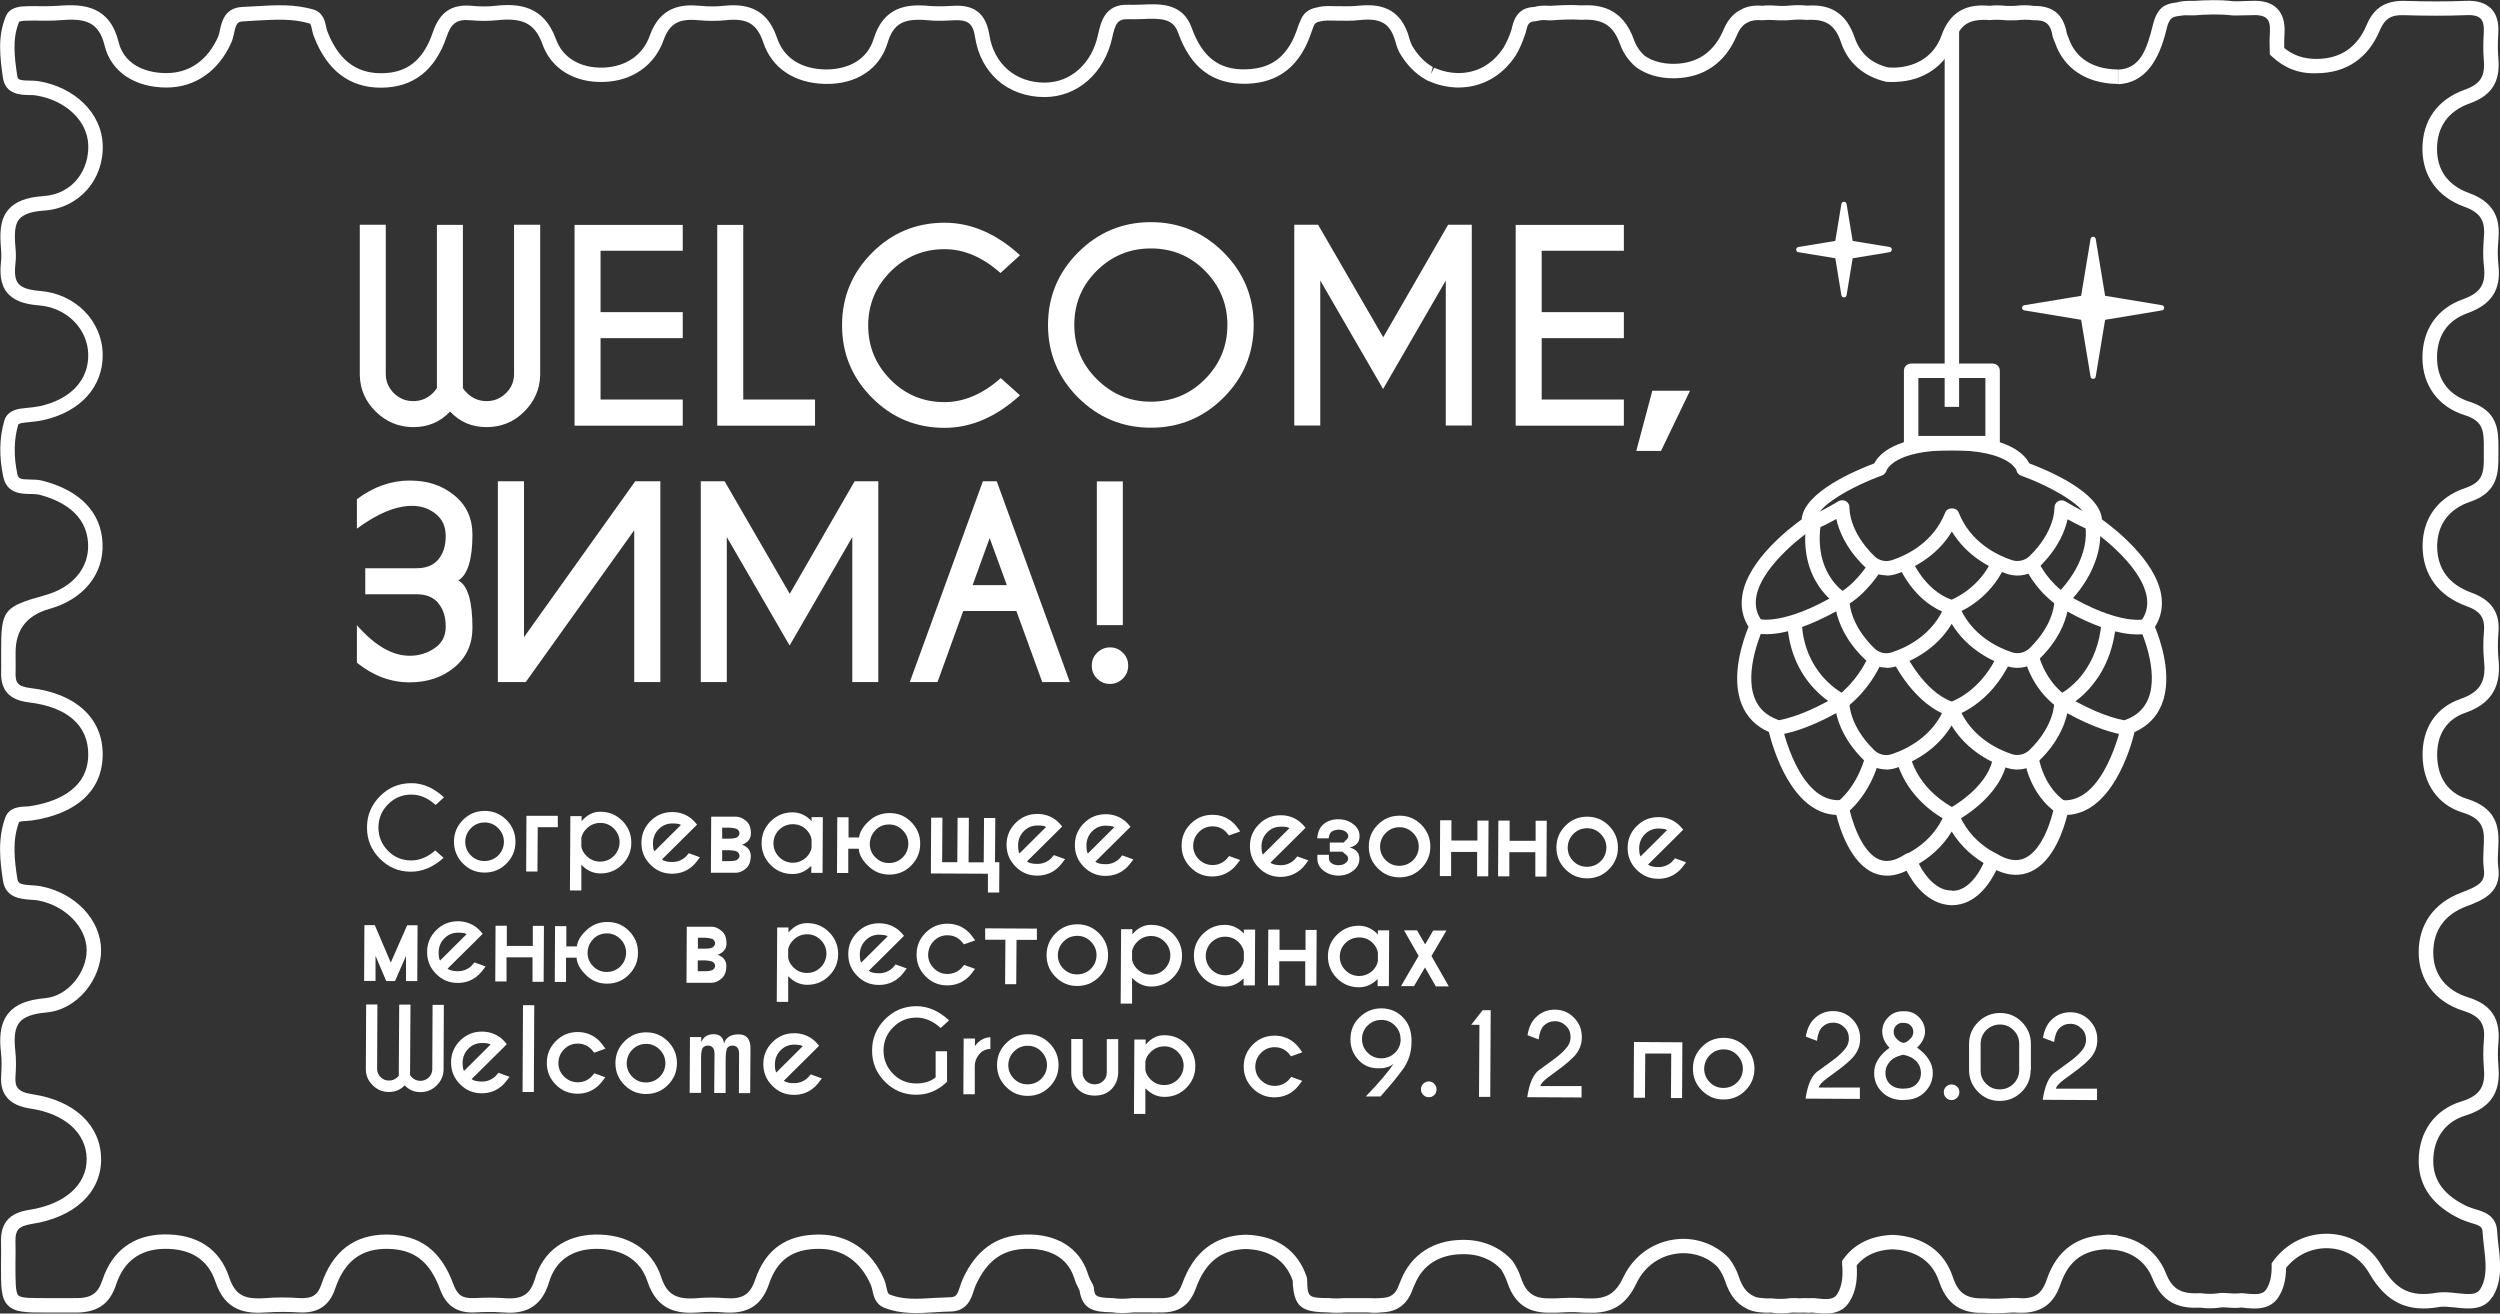 <?xml version="1.0" encoding="UTF-8"?> <svg xmlns="http://www.w3.org/2000/svg" width="295" height="155" viewBox="0 0 295 155" fill="none"><rect x="0" y="0" width="295" height="155" fill="#333333" stroke="none"/><g clip-path="url(#clip0_4_461)"><path d="M51.556 45.798V26.538H54.623V45.798C54.726 45.968 54.896 46.173 55.135 46.411C55.782 47.025 56.532 47.332 57.418 47.332C58.305 47.332 59.055 47.025 59.702 46.394C60.35 45.764 60.657 45.014 60.657 44.127V26.521H63.741V44.247C63.707 45.917 63.077 47.349 61.884 48.542C60.657 49.786 59.157 50.4 57.418 50.4C55.68 50.4 54.248 49.786 53.106 48.559C51.965 49.786 50.516 50.4 48.778 50.4C47.039 50.4 45.539 49.769 44.312 48.542C43.102 47.349 42.489 45.917 42.455 44.247V26.521H45.522V44.127C45.522 45.014 45.846 45.764 46.477 46.394C47.124 47.025 47.874 47.332 48.761 47.332C49.647 47.332 50.414 47.025 51.044 46.411C51.3 46.173 51.453 45.951 51.556 45.798Z" fill="white"></path><path d="M80.563 26.521V29.589H70.865V36.833H80.563V39.901H70.865V47.144H80.563V50.229H67.798V26.538H80.563V26.521Z" fill="white"></path><path d="M84.636 50.229V26.538H87.704V47.144H96.175V50.229H84.636Z" fill="white"></path><path d="M118.058 44.588L120.359 46.65C117.547 49.207 114.581 50.485 111.462 50.485C108.122 50.485 105.259 49.309 102.907 46.94C100.555 44.588 99.362 41.724 99.362 38.384C99.362 35.043 100.538 32.197 102.907 29.827C105.259 27.458 108.122 26.282 111.462 26.282C114.598 26.282 117.564 27.561 120.359 30.117L118.058 32.214C115.945 30.339 113.746 29.401 111.445 29.401C108.974 29.401 106.844 30.288 105.088 32.043C103.333 33.799 102.446 35.929 102.446 38.418C102.446 40.906 103.333 43.037 105.088 44.809C106.844 46.582 108.974 47.451 111.445 47.451C113.729 47.451 115.945 46.514 118.058 44.639V44.588Z" fill="white"></path><path d="M144.373 29.776C146.742 32.145 147.935 35.009 147.935 38.349C147.935 41.69 146.742 44.554 144.373 46.923C142.004 49.292 139.14 50.468 135.8 50.468C132.459 50.468 129.596 49.275 127.227 46.923C124.858 44.554 123.665 41.69 123.665 38.349C123.665 35.009 124.858 32.145 127.227 29.776C129.596 27.407 132.459 26.214 135.8 26.214C139.14 26.214 142.004 27.407 144.373 29.776ZM135.8 29.316C133.295 29.316 131.181 30.202 129.409 31.958C127.636 33.713 126.767 35.844 126.767 38.349C126.767 40.855 127.653 42.986 129.426 44.741C131.198 46.514 133.329 47.4 135.8 47.4C138.271 47.4 140.436 46.514 142.191 44.741C143.947 42.968 144.833 40.838 144.833 38.349C144.833 35.861 143.947 33.73 142.191 31.958C140.436 30.185 138.305 29.316 135.8 29.316Z" fill="white"></path><path d="M155.536 26.521L163.222 39.798L170.875 26.521H173.67V50.212H170.602V33.1L163.205 45.9L155.792 33.1V50.212H152.724V26.521H155.519H155.536Z" fill="white"></path><path d="M191.616 26.521V29.589H181.919V36.833H191.616V39.901H181.919V47.144H191.616V50.229H178.851V26.538H191.616V26.521Z" fill="white"></path><path d="M199.422 46.105L195.996 53.212H193.082L194.974 46.105H199.422Z" fill="white"></path><path d="M51.709 71.142C51.112 70.461 50.26 70.12 49.169 70.12H43.102V67.052H49.169C50.277 67.052 51.13 66.711 51.709 66.029C52.288 65.347 52.595 64.427 52.595 63.268C52.595 62.109 52.203 61.274 51.419 60.643C50.635 60.013 49.715 59.689 48.641 59.689C46.715 59.689 44.534 60.592 42.114 62.382V58.905C44.074 57.439 46.153 56.706 48.334 56.706C50.516 56.706 52.169 57.286 53.601 58.445C55.032 59.604 55.748 61.155 55.748 63.098C55.748 66.012 55.186 67.819 54.078 68.501C55.186 69.063 55.748 70.921 55.748 74.074C55.748 76.034 55.032 77.585 53.601 78.761C52.169 79.937 50.414 80.517 48.334 80.517C46.119 80.517 44.039 79.75 42.114 78.199V73.767C44.21 76.171 46.289 77.381 48.334 77.381C49.442 77.381 50.431 77.074 51.3 76.477C52.169 75.881 52.595 75.029 52.595 73.955C52.595 72.779 52.306 71.858 51.709 71.177V71.142Z" fill="white"></path><path d="M77.921 56.791V80.483H74.837V62.569L62.037 80.483H58.748V56.791H61.833V75.182L74.956 56.791H77.921Z" fill="white"></path><path d="M85.505 56.791L93.192 70.069L100.844 56.791H103.639V80.483H100.572V63.37L93.175 76.171L85.761 63.37V80.483H82.693V56.791H85.489H85.505Z" fill="white"></path><path d="M117.615 56.791L126.239 80.483H122.983L119.933 72.097H113.661L110.627 80.483H107.355L115.979 56.791H117.632H117.615ZM118.808 69.046L116.78 63.49L114.769 69.046H118.808Z" fill="white"></path><path d="M132.494 77.023C132.92 77.432 133.124 77.943 133.124 78.54C133.124 79.136 132.92 79.665 132.494 80.074C132.067 80.483 131.573 80.704 130.977 80.704C130.38 80.704 129.886 80.5 129.46 80.074C129.034 79.665 128.829 79.153 128.829 78.54C128.829 77.926 129.034 77.449 129.46 77.023C129.886 76.614 130.38 76.392 130.977 76.392C131.573 76.392 132.067 76.597 132.494 77.023ZM132.494 56.808V73.767H129.426V56.808H132.494Z" fill="white"></path><path d="M51.351 100.339L52.34 101.225C51.13 102.316 49.834 102.862 48.488 102.862C47.039 102.862 45.812 102.333 44.806 101.311C43.801 100.288 43.29 99.061 43.307 97.612C43.307 96.18 43.835 94.953 44.858 93.93C45.88 92.908 47.107 92.414 48.556 92.414C49.902 92.414 51.181 92.976 52.391 94.084L51.402 94.987C50.499 94.169 49.544 93.76 48.556 93.76C47.482 93.76 46.562 94.135 45.812 94.885C45.045 95.635 44.67 96.555 44.653 97.629C44.653 98.703 45.028 99.623 45.778 100.39C46.528 101.157 47.448 101.532 48.522 101.532C49.51 101.532 50.465 101.14 51.385 100.339H51.351Z" fill="white"></path><path d="M57.197 95.686C58.202 95.686 59.054 96.044 59.77 96.76C60.469 97.476 60.827 98.328 60.827 99.334C60.827 100.339 60.469 101.191 59.753 101.907C59.038 102.623 58.185 102.964 57.18 102.964C56.174 102.964 55.322 102.606 54.623 101.89C53.925 101.174 53.567 100.322 53.567 99.317C53.567 98.311 53.925 97.459 54.64 96.743C55.356 96.027 56.208 95.686 57.214 95.686H57.197ZM55.578 97.714C55.135 98.157 54.913 98.703 54.896 99.317C54.896 99.947 55.118 100.493 55.561 100.936C56.004 101.379 56.532 101.6 57.163 101.6C57.793 101.6 58.339 101.379 58.782 100.953C59.225 100.51 59.447 99.981 59.464 99.35C59.464 98.72 59.242 98.192 58.799 97.731C58.356 97.288 57.827 97.05 57.197 97.05C56.566 97.05 56.021 97.271 55.578 97.714Z" fill="white"></path><path d="M63.452 97.595L63.418 102.845H62.088L62.122 96.266H65.821V97.612H63.435L63.452 97.595Z" fill="white"></path><path d="M68.599 102.043V105.077H67.252L67.303 96.3H68.633V96.896C69.281 96.146 70.013 95.771 70.865 95.788C71.871 95.788 72.723 96.146 73.439 96.862C74.138 97.578 74.496 98.43 74.496 99.436C74.496 100.441 74.138 101.294 73.422 102.009C72.706 102.725 71.854 103.066 70.848 103.066C69.996 103.066 69.263 102.725 68.616 102.061L68.599 102.043ZM68.599 98.873V99.896C68.667 100.305 68.871 100.663 69.212 101.004C69.655 101.447 70.184 101.669 70.814 101.669C71.445 101.669 71.99 101.447 72.433 101.004C72.877 100.561 73.098 100.015 73.115 99.402C73.115 98.771 72.894 98.243 72.451 97.782C72.007 97.339 71.462 97.101 70.848 97.101C70.235 97.101 69.672 97.322 69.229 97.765C68.888 98.089 68.684 98.464 68.599 98.856V98.873Z" fill="white"></path><path d="M78.109 101.413C78.33 101.617 78.739 101.703 79.319 101.72C79.95 101.72 80.495 101.498 80.938 101.072C80.989 101.004 81.108 100.885 81.279 100.68L82.591 101.157C82.267 101.6 82.029 101.907 81.875 102.044C81.159 102.759 80.307 103.1 79.302 103.1C78.296 103.1 77.444 102.742 76.745 102.026C76.029 101.311 75.689 100.458 75.689 99.453C75.689 98.447 76.047 97.595 76.762 96.879C77.478 96.163 78.33 95.822 79.336 95.822C80.188 95.822 80.955 96.095 81.586 96.606C81.688 96.692 81.79 96.794 81.892 96.896C81.927 96.93 82.063 97.067 82.25 97.305L81.586 97.97L78.092 101.43L78.109 101.413ZM80.341 97.339C80.188 97.22 79.864 97.169 79.336 97.169C78.705 97.169 78.177 97.391 77.734 97.834C77.291 98.277 77.069 98.822 77.052 99.453C77.052 99.964 77.103 100.305 77.222 100.458L80.341 97.356V97.339Z" fill="white"></path><path d="M83.921 96.368H86.903C87.261 96.385 87.636 96.538 88.028 96.862C88.42 97.169 88.607 97.663 88.607 98.345C88.607 98.976 88.249 99.419 87.568 99.674C88.249 99.93 88.59 100.373 88.59 101.004C88.59 101.686 88.386 102.18 87.994 102.504C87.602 102.828 87.227 102.981 86.869 102.981H83.886L83.921 96.385V96.368ZM85.216 100.339V101.617H86.051C86.579 101.617 86.92 101.532 87.056 101.396C87.193 101.259 87.261 101.123 87.261 100.987C87.261 100.85 87.193 100.697 87.073 100.561C86.937 100.424 86.613 100.356 86.085 100.322H85.233L85.216 100.339ZM85.216 98.959H86.068C86.596 98.959 86.937 98.873 87.056 98.737C87.193 98.601 87.261 98.464 87.261 98.311C87.261 98.174 87.193 98.021 87.056 97.902C86.92 97.765 86.596 97.697 86.068 97.663H85.216V98.942V98.959Z" fill="white"></path><path d="M95.766 96.879V96.419H97.095L97.061 102.998H95.731V102.163C95.084 102.811 94.351 103.151 93.499 103.134C92.493 103.134 91.641 102.777 90.925 102.061C90.227 101.345 89.869 100.493 89.869 99.487C89.869 98.481 90.227 97.629 90.942 96.913C91.658 96.215 92.51 95.857 93.516 95.857C94.351 95.857 95.101 96.197 95.731 96.845L95.766 96.879ZM95.766 100.015V99.044C95.697 98.635 95.493 98.26 95.169 97.919C94.726 97.476 94.18 97.254 93.567 97.254C92.936 97.254 92.391 97.476 91.948 97.902C91.505 98.345 91.283 98.873 91.266 99.504C91.266 100.135 91.488 100.663 91.931 101.123C92.374 101.566 92.902 101.788 93.533 101.805C94.163 101.805 94.692 101.583 95.152 101.157C95.493 100.816 95.697 100.441 95.766 100.032V100.015Z" fill="white"></path><path d="M101.322 100.152H100.095V103.015H98.765L98.799 96.436H100.129V98.822H101.373C101.441 98.226 101.782 97.612 102.412 96.999C103.128 96.283 103.98 95.942 104.986 95.942C105.991 95.942 106.844 96.3 107.542 97.016C108.241 97.731 108.599 98.584 108.582 99.589C108.582 100.578 108.224 101.43 107.508 102.146C106.792 102.862 105.94 103.203 104.935 103.203C103.929 103.203 103.077 102.828 102.378 102.112C101.714 101.464 101.373 100.799 101.339 100.152H101.322ZM103.316 97.953C102.873 98.396 102.651 98.942 102.634 99.572C102.634 100.203 102.855 100.731 103.299 101.174C103.742 101.617 104.27 101.839 104.901 101.839C105.531 101.839 106.06 101.617 106.503 101.191C106.946 100.748 107.167 100.22 107.184 99.589C107.184 98.959 106.963 98.413 106.52 97.97C106.077 97.527 105.548 97.288 104.918 97.288C104.287 97.288 103.742 97.51 103.299 97.953H103.316Z" fill="white"></path><path d="M116.575 103.1L109.843 103.066L109.877 96.487H111.207L111.173 101.737H112.962L112.996 96.504H114.325L114.291 101.754H116.081L116.115 96.521H117.444L117.41 101.737H117.922L117.905 105.316H116.575V103.1Z" fill="white"></path><path d="M121.194 101.651C121.415 101.839 121.825 101.941 122.404 101.941C123.035 101.941 123.58 101.72 124.023 101.294C124.074 101.242 124.194 101.106 124.364 100.902L125.676 101.379C125.352 101.822 125.114 102.112 124.96 102.265C124.245 102.981 123.392 103.322 122.387 103.322C121.381 103.322 120.529 102.964 119.83 102.248C119.115 101.532 118.774 100.68 118.774 99.674C118.774 98.669 119.132 97.817 119.848 97.101C120.563 96.385 121.415 96.044 122.421 96.044C123.273 96.044 124.04 96.317 124.671 96.828C124.773 96.913 124.875 97.016 124.978 97.118C125.012 97.152 125.148 97.288 125.335 97.527L124.671 98.192L121.177 101.651H121.194ZM123.427 97.578C123.273 97.459 122.949 97.407 122.421 97.407C121.79 97.407 121.262 97.629 120.819 98.072C120.376 98.515 120.154 99.061 120.137 99.691C120.137 100.203 120.188 100.544 120.308 100.697L123.427 97.595V97.578Z" fill="white"></path><path d="M129.255 101.686C129.477 101.873 129.886 101.975 130.465 101.975C131.096 101.975 131.641 101.754 132.085 101.328C132.136 101.277 132.255 101.14 132.425 100.936L133.738 101.413C133.414 101.856 133.175 102.146 133.022 102.299C132.306 103.015 131.454 103.356 130.448 103.356C129.443 103.356 128.591 102.998 127.892 102.282C127.176 101.566 126.835 100.714 126.835 99.709C126.835 98.703 127.193 97.851 127.909 97.135C128.625 96.419 129.477 96.078 130.482 96.078C131.335 96.078 132.102 96.351 132.732 96.862C132.834 96.947 132.937 97.05 133.039 97.152C133.073 97.203 133.209 97.322 133.397 97.561L132.732 98.226L129.238 101.686H129.255ZM131.488 97.612C131.335 97.493 131.011 97.442 130.482 97.425C129.852 97.425 129.324 97.646 128.88 98.089C128.437 98.532 128.216 99.078 128.199 99.709C128.199 100.22 128.25 100.561 128.369 100.714L131.488 97.612Z" fill="white"></path><path d="M145.02 101.004L146.333 101.481C146.009 101.924 145.77 102.214 145.617 102.367C144.901 103.066 144.049 103.424 143.043 103.424C142.038 103.424 141.186 103.066 140.487 102.35C139.771 101.634 139.43 100.782 139.43 99.777C139.43 98.771 139.788 97.919 140.504 97.203C141.22 96.487 142.072 96.146 143.077 96.146C144.083 96.146 144.935 96.504 145.651 97.22C145.787 97.356 146.026 97.663 146.35 98.106L145.02 98.584C144.85 98.379 144.73 98.243 144.679 98.174C144.236 97.731 143.708 97.51 143.077 97.51C142.447 97.51 141.918 97.731 141.475 98.174C141.032 98.618 140.811 99.163 140.794 99.794C140.794 100.424 141.015 100.953 141.458 101.396C141.901 101.839 142.43 102.061 143.06 102.078C143.691 102.078 144.236 101.856 144.679 101.43C144.73 101.362 144.85 101.242 145.02 101.038V101.004Z" fill="white"></path><path d="M149.912 101.788C150.133 101.992 150.542 102.078 151.122 102.095C151.752 102.095 152.298 101.873 152.741 101.447C152.792 101.379 152.911 101.26 153.082 101.055L154.394 101.532C154.07 101.975 153.832 102.265 153.678 102.419C152.962 103.117 152.11 103.475 151.105 103.475C150.099 103.475 149.247 103.117 148.548 102.401C147.832 101.686 147.492 100.833 147.492 99.828C147.492 98.822 147.849 97.97 148.565 97.254C149.281 96.538 150.133 96.197 151.139 96.197C151.991 96.197 152.758 96.47 153.388 96.981C153.491 97.067 153.593 97.169 153.695 97.271C153.729 97.305 153.866 97.442 154.053 97.68L153.388 98.345L149.895 101.805L149.912 101.788ZM152.144 97.714C151.991 97.595 151.667 97.544 151.139 97.544C150.508 97.544 149.98 97.766 149.537 98.209C149.094 98.652 148.872 99.197 148.855 99.828C148.855 100.339 148.906 100.68 149.025 100.833L152.144 97.731V97.714Z" fill="white"></path><path d="M159.285 100.015C160.035 100.203 160.41 100.663 160.41 101.345C160.41 101.907 160.155 102.384 159.66 102.759C159.166 103.134 158.587 103.322 157.922 103.322C157.257 103.322 156.678 103.117 156.183 102.742C155.689 102.367 155.451 101.89 155.451 101.328V100.868H156.814V101.328C156.814 101.515 156.916 101.703 157.121 101.856C157.325 102.009 157.598 102.095 157.939 102.095C158.263 102.095 158.535 102.027 158.757 101.856C158.962 101.703 159.064 101.532 159.081 101.328C159.081 101.14 158.996 100.97 158.808 100.833C158.672 100.731 158.535 100.629 158.399 100.493H156.916V99.419H158.57C158.638 99.317 158.723 99.214 158.808 99.146C158.996 99.01 159.098 98.839 159.098 98.652C159.098 98.464 158.996 98.294 158.791 98.141C158.587 97.987 158.314 97.902 157.973 97.902C157.632 97.902 157.359 97.987 157.121 98.141C156.95 98.277 156.831 98.532 156.78 98.924H155.434C155.502 98.123 155.774 97.561 156.235 97.203C156.712 96.845 157.291 96.658 157.956 96.675C158.621 96.675 159.2 96.879 159.694 97.254C160.189 97.629 160.427 98.106 160.427 98.669C160.427 99.368 160.052 99.811 159.302 99.998L159.285 100.015Z" fill="white"></path><path d="M165.148 96.249C166.154 96.249 167.006 96.606 167.722 97.322C168.42 98.038 168.778 98.89 168.778 99.896C168.778 100.902 168.42 101.754 167.705 102.47C166.989 103.186 166.137 103.526 165.131 103.526C164.126 103.526 163.273 103.168 162.575 102.453C161.859 101.737 161.518 100.885 161.518 99.879C161.518 98.873 161.876 98.021 162.592 97.305C163.308 96.589 164.16 96.249 165.165 96.249H165.148ZM163.529 98.277C163.086 98.72 162.864 99.265 162.847 99.879C162.847 100.51 163.069 101.055 163.512 101.498C163.955 101.941 164.484 102.163 165.114 102.163C165.745 102.163 166.29 101.941 166.733 101.515C167.176 101.072 167.398 100.544 167.415 99.913C167.415 99.282 167.193 98.754 166.75 98.294C166.307 97.851 165.779 97.612 165.148 97.612C164.518 97.612 163.972 97.834 163.529 98.277Z" fill="white"></path><path d="M175.613 103.407H174.3V100.527H171.233V103.373H169.903L169.937 96.794H171.267V99.18H174.334V96.828H175.647L175.613 103.407Z" fill="white"></path><path d="M182.481 103.441H181.169V100.561H178.101V103.407H176.772L176.806 96.828H178.135V99.214H181.203V96.845H182.515L182.481 103.424V103.441Z" fill="white"></path><path d="M187.287 96.368C188.293 96.368 189.145 96.726 189.861 97.442C190.56 98.157 190.917 99.01 190.917 100.015C190.917 101.021 190.56 101.873 189.844 102.589C189.128 103.305 188.276 103.646 187.27 103.646C186.265 103.646 185.413 103.288 184.714 102.572C183.998 101.856 183.657 101.004 183.657 99.998C183.657 98.993 184.015 98.14 184.731 97.424C185.447 96.709 186.299 96.368 187.304 96.368H187.287ZM185.668 98.396C185.225 98.839 185.004 99.385 184.986 99.998C184.986 100.629 185.208 101.174 185.651 101.617C186.094 102.061 186.623 102.282 187.253 102.282C187.884 102.282 188.429 102.061 188.872 101.634C189.315 101.191 189.537 100.663 189.554 100.032C189.554 99.402 189.332 98.873 188.889 98.413C188.446 97.97 187.918 97.731 187.287 97.731C186.657 97.731 186.111 97.953 185.668 98.396Z" fill="white"></path><path d="M194.479 102.026C194.701 102.214 195.11 102.316 195.69 102.316C196.32 102.316 196.865 102.095 197.309 101.669C197.36 101.617 197.479 101.481 197.649 101.277L198.962 101.754C198.638 102.197 198.399 102.487 198.246 102.64C197.53 103.356 196.678 103.697 195.672 103.697C194.667 103.697 193.815 103.339 193.116 102.623C192.4 101.907 192.059 101.055 192.059 100.049C192.059 99.044 192.417 98.192 193.133 97.476C193.849 96.76 194.701 96.419 195.707 96.419C196.559 96.419 197.326 96.692 197.956 97.203C198.059 97.288 198.161 97.391 198.263 97.493C198.297 97.544 198.433 97.663 198.621 97.902L197.956 98.567L194.462 102.026H194.479ZM196.712 97.953C196.559 97.834 196.235 97.782 195.707 97.765C195.076 97.765 194.548 97.987 194.104 98.43C193.661 98.873 193.44 99.419 193.423 100.049C193.423 100.561 193.474 100.902 193.593 101.055L196.712 97.953Z" fill="white"></path><path d="M46.119 113.565L48.045 109.185H49.272L49.238 115.764H47.908V112.799L46.613 115.764H45.573L44.312 112.781V115.747H42.966L43 109.168H44.227L46.102 113.565H46.119Z" fill="white"></path><path d="M52.817 114.298C53.038 114.503 53.447 114.588 54.027 114.605C54.657 114.605 55.203 114.384 55.646 113.958C55.697 113.889 55.816 113.77 55.987 113.565L57.299 114.043C56.975 114.486 56.737 114.776 56.583 114.929C55.867 115.645 55.015 115.986 54.01 115.986C53.004 115.986 52.152 115.628 51.453 114.912C50.737 114.196 50.397 113.344 50.397 112.338C50.397 111.333 50.755 110.48 51.47 109.765C52.186 109.049 53.038 108.708 54.044 108.708C54.896 108.708 55.663 108.981 56.294 109.492C56.396 109.577 56.498 109.679 56.6 109.782C56.635 109.816 56.771 109.952 56.958 110.191L56.294 110.855L52.8 114.315L52.817 114.298ZM55.049 110.225C54.896 110.106 54.572 110.054 54.044 110.054C53.413 110.054 52.885 110.276 52.442 110.719C51.999 111.162 51.777 111.708 51.76 112.338C51.76 112.85 51.811 113.191 51.931 113.344L55.049 110.242V110.225Z" fill="white"></path><path d="M64.15 115.849H62.838V112.969H59.77V115.815H58.441L58.475 109.236H59.804V111.622H62.872V109.253H64.185L64.15 115.832V115.849Z" fill="white"></path><path d="M68.019 113.003H66.792V115.866H65.463L65.497 109.287H66.826V111.674H68.07C68.138 111.077 68.479 110.463 69.11 109.85C69.826 109.134 70.678 108.793 71.683 108.793C72.689 108.793 73.541 109.151 74.24 109.867C74.939 110.583 75.297 111.435 75.28 112.458C75.28 113.446 74.922 114.298 74.206 115.014C73.49 115.73 72.638 116.071 71.632 116.071C70.627 116.071 69.775 115.713 69.076 114.98C68.411 114.315 68.07 113.668 68.036 113.003H68.019ZM70.013 110.804C69.57 111.247 69.349 111.793 69.332 112.424C69.332 113.054 69.553 113.583 69.996 114.026C70.439 114.469 70.968 114.69 71.598 114.69C72.229 114.69 72.757 114.469 73.2 114.043C73.644 113.6 73.865 113.071 73.882 112.441C73.882 111.81 73.66 111.264 73.217 110.821C72.774 110.378 72.246 110.14 71.615 110.14C70.985 110.14 70.439 110.361 69.996 110.804H70.013Z" fill="white"></path><path d="M81.04 109.355H84.023C84.381 109.355 84.756 109.526 85.148 109.85C85.54 110.174 85.727 110.651 85.727 111.333C85.727 111.963 85.369 112.406 84.688 112.662C85.369 112.918 85.71 113.361 85.71 113.991C85.71 114.673 85.506 115.168 85.114 115.491C84.722 115.815 84.347 115.969 83.989 115.969H81.006L81.04 109.373V109.355ZM82.335 113.327V114.605H83.171C83.699 114.605 84.04 114.52 84.176 114.384C84.312 114.247 84.381 114.111 84.381 113.974C84.381 113.838 84.312 113.685 84.193 113.565C84.057 113.429 83.733 113.361 83.205 113.327H82.353H82.335ZM82.335 111.946H83.188C83.716 111.946 84.057 111.861 84.176 111.725C84.312 111.588 84.381 111.452 84.381 111.299C84.381 111.162 84.312 111.009 84.193 110.889C84.074 110.77 83.733 110.685 83.205 110.651H82.353V111.929L82.335 111.946Z" fill="white"></path><path d="M93.005 115.185V118.218H91.658L91.709 109.441H93.039V110.037C93.686 109.287 94.419 108.912 95.271 108.929C96.277 108.929 97.129 109.287 97.845 110.003C98.544 110.719 98.901 111.571 98.901 112.577C98.901 113.582 98.544 114.435 97.828 115.151C97.112 115.866 96.26 116.207 95.254 116.207C94.402 116.207 93.669 115.866 93.022 115.202L93.005 115.185ZM93.005 112.014V113.037C93.073 113.446 93.277 113.804 93.618 114.145C94.061 114.588 94.59 114.81 95.22 114.81C95.851 114.81 96.396 114.588 96.839 114.145C97.282 113.702 97.504 113.156 97.521 112.543C97.521 111.912 97.299 111.384 96.856 110.924C96.413 110.48 95.868 110.242 95.254 110.242C94.641 110.242 94.078 110.463 93.635 110.907C93.294 111.23 93.09 111.605 93.005 111.997V112.014Z" fill="white"></path><path d="M102.515 114.554C102.736 114.741 103.145 114.844 103.725 114.844C104.355 114.844 104.901 114.622 105.344 114.196C105.395 114.145 105.514 114.009 105.685 113.804L106.997 114.281C106.673 114.724 106.435 115.014 106.281 115.168C105.565 115.883 104.713 116.224 103.708 116.224C102.702 116.224 101.85 115.866 101.151 115.151C100.435 114.435 100.094 113.582 100.094 112.577C100.094 111.571 100.452 110.719 101.168 110.003C101.884 109.287 102.736 108.946 103.742 108.946C104.594 108.946 105.361 109.219 106.008 109.73C106.111 109.816 106.213 109.918 106.315 110.02C106.349 110.071 106.486 110.191 106.673 110.429L106.008 111.094L102.515 114.554ZM104.747 110.48C104.594 110.361 104.27 110.31 103.742 110.293C103.111 110.293 102.583 110.514 102.14 110.958C101.697 111.401 101.475 111.946 101.458 112.577C101.458 113.088 101.509 113.429 101.628 113.582L104.747 110.48Z" fill="white"></path><path d="M113.746 113.855L115.058 114.332C114.735 114.776 114.496 115.065 114.343 115.219C113.627 115.935 112.775 116.275 111.769 116.275C110.763 116.275 109.911 115.917 109.213 115.202C108.497 114.486 108.156 113.634 108.156 112.628C108.156 111.622 108.514 110.77 109.23 110.054C109.945 109.338 110.798 108.998 111.803 108.998C112.809 108.998 113.661 109.355 114.377 110.071C114.513 110.225 114.752 110.514 115.075 110.958L113.746 111.435C113.576 111.23 113.456 111.094 113.405 111.026C112.962 110.583 112.434 110.361 111.803 110.361C111.173 110.361 110.644 110.583 110.201 111.026C109.758 111.469 109.536 112.014 109.519 112.645C109.519 113.276 109.741 113.804 110.184 114.247C110.627 114.69 111.155 114.929 111.786 114.929C112.417 114.929 112.962 114.707 113.405 114.281C113.456 114.213 113.576 114.094 113.746 113.889V113.855Z" fill="white"></path><path d="M119.95 110.889L119.916 116.139H118.603L118.637 110.889H116.251V109.543L122.353 109.577V110.907H119.95V110.889Z" fill="white"></path><path d="M127.125 109.066C128.13 109.066 128.983 109.424 129.698 110.14C130.397 110.855 130.755 111.708 130.755 112.713C130.755 113.719 130.397 114.571 129.681 115.287C128.966 116.003 128.113 116.344 127.108 116.344C126.102 116.344 125.25 115.986 124.551 115.27C123.836 114.554 123.495 113.702 123.495 112.696C123.495 111.691 123.853 110.838 124.568 110.123C125.284 109.407 126.136 109.066 127.142 109.066H127.125ZM125.506 111.094C125.063 111.537 124.841 112.083 124.824 112.696C124.824 113.327 125.046 113.872 125.489 114.315C125.932 114.759 126.46 114.98 127.091 114.98C127.721 114.98 128.267 114.759 128.71 114.332C129.153 113.889 129.375 113.361 129.392 112.73C129.392 112.1 129.17 111.571 128.727 111.111C128.284 110.668 127.756 110.429 127.125 110.429C126.494 110.429 125.949 110.651 125.506 111.094Z" fill="white"></path><path d="M133.584 115.389V118.423H132.238L132.289 109.645H133.618V110.242C134.266 109.492 134.999 109.117 135.851 109.134C136.857 109.134 137.709 109.492 138.425 110.208C139.123 110.924 139.481 111.776 139.481 112.781C139.481 113.787 139.123 114.639 138.407 115.355C137.692 116.071 136.84 116.412 135.834 116.412C134.982 116.412 134.249 116.071 133.601 115.406L133.584 115.389ZM133.584 112.219V113.242C133.652 113.651 133.857 114.009 134.198 114.35C134.641 114.793 135.169 115.014 135.8 115.014C136.43 115.014 136.976 114.793 137.419 114.35C137.862 113.906 138.084 113.361 138.101 112.747C138.101 112.117 137.879 111.588 137.436 111.128C136.993 110.685 136.448 110.446 135.834 110.446C135.22 110.446 134.658 110.668 134.215 111.111C133.874 111.435 133.669 111.81 133.584 112.202V112.219Z" fill="white"></path><path d="M146.776 110.157V109.696H148.105L148.071 116.275H146.742V115.44C146.094 116.088 145.361 116.429 144.509 116.412C143.503 116.412 142.651 116.054 141.935 115.338C141.237 114.622 140.879 113.77 140.879 112.764C140.879 111.759 141.237 110.907 141.952 110.191C142.668 109.492 143.52 109.134 144.526 109.134C145.361 109.134 146.111 109.475 146.742 110.122L146.776 110.157ZM146.776 113.293V112.321C146.708 111.912 146.503 111.537 146.179 111.196C145.736 110.753 145.191 110.532 144.577 110.532C143.947 110.532 143.401 110.753 142.958 111.179C142.515 111.622 142.293 112.151 142.276 112.781C142.276 113.412 142.498 113.94 142.941 114.401C143.384 114.844 143.912 115.065 144.543 115.082C145.174 115.082 145.702 114.861 146.162 114.435C146.503 114.094 146.708 113.719 146.776 113.31V113.293Z" fill="white"></path><path d="M155.331 116.31H154.019V113.429H150.951V116.275H149.622L149.656 109.696H150.985V112.083H154.053V109.73H155.365L155.331 116.31Z" fill="white"></path><path d="M162.592 110.242V109.782H163.921L163.887 116.361H162.558V115.526C161.91 116.173 161.177 116.514 160.325 116.497C159.319 116.497 158.467 116.139 157.751 115.423C157.053 114.707 156.695 113.855 156.695 112.85C156.695 111.844 157.053 110.992 157.769 110.293C158.484 109.594 159.337 109.236 160.342 109.236C161.177 109.236 161.927 109.577 162.558 110.225L162.592 110.242ZM162.592 113.378V112.406C162.524 111.997 162.319 111.622 161.995 111.282C161.552 110.838 161.007 110.617 160.393 110.617C159.763 110.617 159.217 110.838 158.774 111.264C158.331 111.708 158.109 112.236 158.092 112.867C158.092 113.497 158.314 114.026 158.757 114.486C159.2 114.929 159.728 115.151 160.359 115.168C160.99 115.168 161.518 114.946 161.978 114.52C162.319 114.179 162.524 113.804 162.592 113.395V113.378Z" fill="white"></path><path d="M170.67 109.816L168.915 112.815L170.96 116.395H169.426L168.148 114.162L166.853 116.361H165.319L167.398 112.798L165.677 109.782H167.21L168.165 111.435L169.119 109.799H170.653L170.67 109.816Z" fill="white"></path><path d="M47.056 126.86L47.107 118.542H48.437L48.386 126.86C48.42 126.928 48.505 127.03 48.607 127.133C48.88 127.405 49.204 127.525 49.596 127.542C49.971 127.542 50.311 127.405 50.584 127.15C50.857 126.877 51.01 126.553 51.01 126.178L51.044 118.576H52.374L52.34 126.229C52.322 126.945 52.05 127.559 51.538 128.07C51.01 128.598 50.363 128.871 49.613 128.871C48.863 128.871 48.249 128.598 47.755 128.07C47.261 128.598 46.63 128.854 45.88 128.854C45.13 128.854 44.483 128.581 43.954 128.036C43.443 127.525 43.17 126.894 43.17 126.178L43.204 118.525H44.534L44.5 126.127C44.5 126.502 44.636 126.826 44.909 127.099C45.181 127.371 45.505 127.508 45.897 127.508C46.289 127.508 46.613 127.371 46.886 127.116C46.988 127.013 47.073 126.928 47.107 126.843L47.056 126.86Z" fill="white"></path><path d="M55.646 127.32C55.867 127.525 56.277 127.61 56.856 127.627C57.487 127.627 58.032 127.405 58.475 126.979C58.526 126.911 58.646 126.792 58.816 126.587L60.128 127.064C59.804 127.508 59.566 127.797 59.413 127.951C58.697 128.667 57.844 129.007 56.839 129.007C55.833 129.007 54.981 128.65 54.282 127.934C53.567 127.218 53.226 126.366 53.226 125.36C53.226 124.354 53.584 123.502 54.3 122.786C55.015 122.071 55.867 121.73 56.873 121.73C57.725 121.73 58.492 122.002 59.14 122.514C59.242 122.599 59.344 122.701 59.447 122.803C59.481 122.837 59.617 122.974 59.804 123.212L59.14 123.877L55.646 127.337V127.32ZM57.879 123.247C57.725 123.127 57.401 123.076 56.873 123.076C56.242 123.076 55.714 123.298 55.271 123.741C54.828 124.184 54.606 124.729 54.589 125.36C54.589 125.871 54.64 126.212 54.76 126.366L57.879 123.264V123.247Z" fill="white"></path><path d="M63.043 118.628L62.992 128.854H61.662L61.713 118.61H63.043V118.628Z" fill="white"></path><path d="M70.115 126.638L71.428 127.116C71.104 127.559 70.865 127.849 70.712 128.002C69.996 128.718 69.144 129.059 68.138 129.059C67.133 129.059 66.281 128.701 65.582 127.985C64.866 127.269 64.525 126.417 64.525 125.411C64.525 124.406 64.883 123.553 65.599 122.838C66.315 122.122 67.167 121.781 68.173 121.781C69.178 121.781 70.03 122.139 70.746 122.855C70.882 122.991 71.121 123.298 71.445 123.741L70.115 124.218C69.945 124.014 69.826 123.877 69.775 123.809C69.332 123.366 68.803 123.144 68.173 123.144C67.542 123.144 67.014 123.366 66.571 123.809C66.127 124.252 65.906 124.798 65.889 125.428C65.889 126.059 66.11 126.587 66.553 127.03C66.997 127.474 67.525 127.695 68.156 127.712C68.786 127.712 69.332 127.491 69.775 127.064C69.826 126.996 69.945 126.877 70.115 126.672V126.638Z" fill="white"></path><path d="M76.251 121.815C77.257 121.815 78.109 122.173 78.825 122.889C79.523 123.604 79.881 124.457 79.881 125.462C79.881 126.468 79.523 127.32 78.808 128.036C78.092 128.752 77.24 129.093 76.234 129.093C75.228 129.093 74.376 128.735 73.678 128.019C72.962 127.303 72.621 126.451 72.621 125.445C72.621 124.44 72.979 123.587 73.695 122.872C74.41 122.156 75.263 121.815 76.268 121.815H76.251ZM74.632 123.843C74.189 124.286 73.967 124.832 73.95 125.445C73.95 126.076 74.172 126.621 74.615 127.064C75.058 127.508 75.586 127.729 76.217 127.729C76.848 127.729 77.393 127.508 77.836 127.081C78.279 126.638 78.501 126.11 78.518 125.479C78.518 124.849 78.296 124.32 77.853 123.86C77.41 123.417 76.882 123.178 76.251 123.178C75.621 123.178 75.075 123.4 74.632 123.843Z" fill="white"></path><path d="M81.415 122.377H82.745V122.991C83 122.343 83.495 122.036 84.227 122.036C84.943 122.036 85.352 122.411 85.437 123.144C85.642 122.411 86.221 122.053 87.176 122.053C88.096 122.053 88.573 122.616 88.556 123.758L88.522 128.99H87.193L87.21 124.354C87.21 123.707 86.954 123.383 86.426 123.383C86.204 123.383 86.017 123.451 85.864 123.604C85.71 123.758 85.625 124.269 85.625 125.155V128.973H84.278L84.312 124.354C84.312 123.707 84.057 123.383 83.528 123.383C83.307 123.383 83.12 123.451 82.966 123.604C82.83 123.741 82.745 124.082 82.728 124.644V128.956H81.381L81.415 122.377Z" fill="white"></path><path d="M92.493 127.525C92.715 127.712 93.124 127.814 93.703 127.814C94.334 127.814 94.879 127.593 95.322 127.167C95.374 127.116 95.493 126.979 95.663 126.775L96.976 127.252C96.652 127.695 96.413 127.985 96.26 128.138C95.544 128.854 94.692 129.195 93.686 129.195C92.681 129.195 91.829 128.837 91.13 128.121C90.414 127.405 90.073 126.553 90.073 125.548C90.073 124.542 90.431 123.69 91.147 122.974C91.863 122.258 92.715 121.917 93.72 121.917C94.573 121.917 95.34 122.19 95.987 122.701C96.089 122.786 96.192 122.889 96.294 122.991C96.328 123.042 96.464 123.161 96.652 123.4L95.987 124.065L92.493 127.525ZM94.726 123.451C94.573 123.332 94.249 123.281 93.72 123.264C93.09 123.264 92.561 123.485 92.118 123.928C91.675 124.371 91.454 124.917 91.437 125.548C91.437 126.059 91.488 126.4 91.607 126.553L94.726 123.451Z" fill="white"></path><path d="M111.701 127.695C110.644 128.701 109.434 129.195 108.088 129.178C106.639 129.178 105.412 128.65 104.406 127.627C103.401 126.604 102.89 125.377 102.907 123.928C102.907 122.497 103.435 121.269 104.458 120.247C105.48 119.224 106.707 118.73 108.156 118.73C109.502 118.73 110.781 119.292 111.991 120.4L111.002 121.304C110.099 120.485 109.144 120.076 108.156 120.076C107.082 120.076 106.162 120.451 105.412 121.201C104.645 121.951 104.27 122.872 104.253 123.945C104.253 125.019 104.628 125.94 105.378 126.707C106.128 127.474 107.048 127.849 108.122 127.849C109.042 127.849 109.809 127.61 110.406 127.133V124.048H111.752V127.678L111.701 127.695Z" fill="white"></path><path d="M115.041 123.434C115.536 122.769 116.149 122.411 116.865 122.394V123.775C116.371 123.792 115.996 123.945 115.706 124.235C115.28 124.661 115.041 125.155 115.024 125.752V129.127H113.678L113.712 122.548H115.041V123.451V123.434Z" fill="white"></path><path d="M121.279 122.036C122.285 122.036 123.137 122.394 123.853 123.11C124.551 123.826 124.909 124.678 124.909 125.684C124.909 126.689 124.551 127.542 123.836 128.258C123.12 128.973 122.268 129.314 121.262 129.314C120.257 129.314 119.404 128.956 118.706 128.24C117.99 127.525 117.649 126.672 117.649 125.667C117.649 124.661 118.007 123.809 118.723 123.093C119.438 122.377 120.291 122.036 121.296 122.036H121.279ZM119.66 124.065C119.217 124.508 118.995 125.053 118.978 125.667C118.978 126.297 119.2 126.843 119.643 127.286C120.086 127.729 120.614 127.951 121.245 127.951C121.876 127.951 122.421 127.729 122.864 127.303C123.307 126.86 123.529 126.332 123.546 125.701C123.546 125.07 123.324 124.542 122.881 124.082C122.438 123.639 121.91 123.4 121.279 123.4C120.649 123.4 120.103 123.621 119.66 124.065Z" fill="white"></path><path d="M129.187 129.28C128.352 129.28 127.687 129.025 127.176 128.513C126.665 128.002 126.409 127.371 126.409 126.604V122.599H127.756V126.553C127.738 126.928 127.875 127.269 128.148 127.542C128.42 127.814 128.761 127.951 129.187 127.951C129.562 127.951 129.903 127.814 130.176 127.559C130.448 127.286 130.602 126.962 130.602 126.57V122.616H131.948V126.621C131.914 127.388 131.641 128.019 131.147 128.53C130.636 129.042 129.988 129.28 129.187 129.28Z" fill="white"></path><path d="M135.152 128.411V131.445H133.806L133.857 122.667H135.186V123.264C135.834 122.514 136.567 122.139 137.419 122.156C138.425 122.156 139.277 122.514 139.993 123.23C140.691 123.945 141.049 124.798 141.049 125.803C141.049 126.809 140.691 127.661 139.975 128.377C139.26 129.093 138.408 129.434 137.402 129.434C136.55 129.434 135.817 129.093 135.169 128.428L135.152 128.411ZM135.152 125.241V126.263C135.22 126.672 135.425 127.03 135.766 127.371C136.209 127.814 136.737 128.036 137.368 128.036C137.998 128.036 138.544 127.814 138.987 127.371C139.43 126.928 139.652 126.383 139.669 125.769C139.669 125.138 139.447 124.61 139.004 124.15C138.561 123.707 138.016 123.468 137.402 123.468C136.788 123.468 136.226 123.69 135.783 124.133C135.442 124.457 135.237 124.832 135.152 125.224V125.241Z" fill="white"></path><path d="M152.349 127.064L153.661 127.542C153.337 127.985 153.099 128.275 152.945 128.428C152.23 129.144 151.377 129.485 150.372 129.485C149.366 129.485 148.514 129.127 147.815 128.411C147.1 127.695 146.759 126.843 146.759 125.837C146.759 124.832 147.117 123.979 147.832 123.264C148.548 122.548 149.4 122.207 150.406 122.207C151.411 122.207 152.264 122.565 152.979 123.281C153.116 123.417 153.354 123.724 153.678 124.167L152.349 124.644C152.178 124.44 152.059 124.303 152.008 124.235C151.565 123.792 151.036 123.57 150.406 123.57C149.775 123.57 149.247 123.792 148.804 124.235C148.361 124.678 148.139 125.224 148.122 125.854C148.122 126.485 148.344 127.013 148.787 127.456C149.23 127.9 149.758 128.121 150.389 128.138C151.019 128.138 151.565 127.917 152.008 127.491C152.059 127.422 152.178 127.303 152.349 127.098V127.064Z" fill="white"></path><path d="M164.484 125.462C164.109 125.871 163.478 126.076 162.592 126.059C161.706 126.059 160.973 125.752 160.393 125.173C159.694 124.457 159.337 123.604 159.354 122.599C159.354 121.593 159.711 120.741 160.427 120.042C161.143 119.343 161.995 118.985 163.001 118.985C164.006 118.985 164.858 119.343 165.557 120.059C166.239 120.758 166.58 121.696 166.563 122.923C166.563 124.15 166.222 125.207 165.574 126.127C164.91 127.047 164.023 128.121 162.899 129.382H161.16C162.711 127.78 163.819 126.485 164.466 125.479L164.484 125.462ZM165.268 122.633C165.268 122.002 165.046 121.457 164.603 121.014C164.16 120.571 163.631 120.349 163.001 120.349C162.37 120.349 161.842 120.571 161.399 120.997C160.956 121.423 160.717 121.968 160.717 122.599C160.717 123.229 160.939 123.775 161.382 124.218C161.825 124.661 162.353 124.883 162.984 124.883C163.614 124.883 164.16 124.661 164.603 124.235C165.046 123.809 165.268 123.264 165.285 122.633H165.268Z" fill="white"></path><path d="M169.239 127.9C169.426 128.07 169.511 128.292 169.511 128.547C169.511 128.82 169.426 129.042 169.239 129.212C169.051 129.382 168.847 129.485 168.591 129.468C168.335 129.468 168.131 129.382 167.943 129.195C167.756 129.007 167.671 128.786 167.671 128.53C167.671 128.275 167.773 128.053 167.943 127.883C168.131 127.712 168.352 127.61 168.591 127.61C168.847 127.61 169.068 127.695 169.239 127.883V127.9Z" fill="white"></path><path d="M175.902 119.207L175.851 129.434H174.522L174.573 120.928H173.602L174.948 119.207H175.902Z" fill="white"></path><path d="M181.646 126.246C182.345 125.735 182.941 125.292 183.436 124.934C183.93 124.576 184.373 124.184 184.748 123.758C185.14 123.332 185.327 122.872 185.327 122.36C185.327 121.849 185.157 121.406 184.782 121.048C184.424 120.69 183.981 120.502 183.47 120.502C182.958 120.502 182.532 120.673 182.157 121.048C181.85 121.355 181.646 121.9 181.561 122.65L180.248 122.156C180.385 121.269 180.709 120.571 181.203 120.076C181.833 119.446 182.583 119.139 183.47 119.139C184.356 119.139 185.123 119.463 185.736 120.093C186.35 120.724 186.657 121.474 186.657 122.377C186.657 123.264 186.35 124.014 185.736 124.661C185.344 125.07 184.901 125.462 184.39 125.854C183.879 126.229 183.316 126.655 182.686 127.116C182.14 127.525 181.833 127.866 181.765 128.155H186.623V129.502L180.214 129.468C180.453 127.831 180.93 126.758 181.629 126.246H181.646Z" fill="white"></path><path d="M194.139 124.286L194.105 129.536H192.775L192.809 122.957L198.519 122.991L198.485 129.57H197.172L197.206 124.32H194.139V124.286Z" fill="white"></path><path d="M203.393 122.463C204.399 122.463 205.251 122.82 205.967 123.536C206.665 124.252 207.023 125.104 207.023 126.11C207.023 127.116 206.665 127.968 205.95 128.684C205.234 129.4 204.382 129.74 203.376 129.74C202.37 129.74 201.518 129.382 200.82 128.667C200.104 127.951 199.763 127.099 199.763 126.093C199.763 125.087 200.121 124.235 200.837 123.519C201.552 122.803 202.405 122.463 203.41 122.463H203.393ZM201.774 124.491C201.331 124.934 201.109 125.479 201.092 126.093C201.092 126.724 201.314 127.252 201.757 127.712C202.2 128.155 202.728 128.377 203.359 128.377C203.99 128.377 204.535 128.155 204.978 127.729C205.421 127.286 205.643 126.758 205.66 126.127C205.66 125.496 205.438 124.968 204.995 124.508C204.552 124.048 204.024 123.826 203.393 123.826C202.762 123.826 202.217 124.048 201.774 124.491Z" fill="white"></path><path d="M214.488 126.417C215.187 125.905 215.783 125.462 216.278 125.104C216.772 124.746 217.215 124.354 217.59 123.928C217.982 123.502 218.169 123.042 218.169 122.531C218.169 122.019 217.999 121.576 217.624 121.218C217.266 120.86 216.823 120.673 216.312 120.673C215.8 120.673 215.374 120.843 214.999 121.218C214.693 121.525 214.488 122.07 214.403 122.82L213.091 122.326C213.227 121.44 213.551 120.741 214.045 120.247C214.676 119.616 215.426 119.309 216.312 119.309C217.198 119.309 217.965 119.633 218.578 120.264C219.192 120.894 219.499 121.644 219.499 122.548C219.499 123.434 219.192 124.184 218.578 124.832C218.187 125.241 217.743 125.633 217.232 126.025C216.721 126.4 216.158 126.826 215.528 127.286C214.982 127.695 214.676 128.036 214.607 128.326H219.465V129.672L213.057 129.638C213.295 128.002 213.772 126.928 214.471 126.417H214.488Z" fill="white"></path><path d="M224.578 129.809C223.538 129.809 222.703 129.485 222.072 128.854C221.442 128.223 221.135 127.457 221.152 126.57C221.152 125.479 221.766 124.508 222.959 123.639C222.379 123.025 222.106 122.377 222.106 121.713C222.106 121.065 222.345 120.502 222.822 120.025C223.282 119.548 223.862 119.326 224.544 119.326H224.748C225.43 119.326 225.992 119.565 226.452 120.042C226.913 120.52 227.151 121.082 227.151 121.73C227.151 122.394 226.827 123.025 226.214 123.622C227.458 124.508 228.072 125.513 228.072 126.604C228.072 127.491 227.748 128.241 227.117 128.871C226.487 129.502 225.651 129.809 224.595 129.792L224.578 129.809ZM224.578 128.462C225.259 128.462 225.771 128.292 226.129 127.934C226.487 127.576 226.674 127.133 226.674 126.621C226.674 126.11 226.504 125.65 226.146 125.258C225.788 124.866 225.276 124.593 224.595 124.457C223.913 124.593 223.385 124.849 223.027 125.241C222.669 125.633 222.481 126.076 222.481 126.604C222.481 127.116 222.652 127.559 223.01 127.917C223.368 128.275 223.896 128.462 224.561 128.462H224.578ZM224.578 120.69C224.578 120.69 224.527 120.69 224.51 120.69C224.22 120.69 223.981 120.792 223.76 120.997C223.555 121.201 223.453 121.44 223.453 121.747C223.453 122.036 223.555 122.309 223.777 122.548C223.998 122.786 224.186 122.923 224.356 122.991C224.441 123.025 224.527 123.042 224.612 123.059C224.68 123.059 224.765 123.025 224.867 122.991C225.038 122.923 225.225 122.769 225.447 122.548C225.668 122.326 225.771 122.053 225.771 121.764C225.771 121.474 225.668 121.218 225.464 121.014C225.259 120.809 225.004 120.707 224.714 120.707C224.697 120.707 224.68 120.707 224.646 120.707H224.578V120.69Z" fill="white"></path><path d="M230.935 128.223C231.122 128.394 231.207 128.615 231.207 128.871C231.207 129.144 231.122 129.365 230.935 129.536C230.747 129.706 230.543 129.809 230.287 129.809C230.031 129.809 229.827 129.723 229.64 129.536C229.452 129.348 229.367 129.127 229.367 128.871C229.367 128.615 229.469 128.394 229.64 128.223C229.827 128.053 230.049 127.951 230.287 127.968C230.543 127.968 230.764 128.053 230.935 128.24V128.223Z" fill="white"></path><path d="M239.61 126.297C239.61 127.303 239.252 128.155 238.536 128.854C237.82 129.553 236.968 129.911 235.963 129.911C234.957 129.911 234.105 129.553 233.406 128.837C232.707 128.121 232.349 127.269 232.349 126.263V123.144C232.366 122.139 232.724 121.286 233.44 120.588C234.156 119.889 235.008 119.531 236.014 119.531C237.019 119.531 237.871 119.889 238.587 120.605C239.286 121.321 239.644 122.173 239.644 123.178V126.297H239.61ZM238.263 123.161C238.263 122.531 238.042 122.002 237.599 121.559C237.156 121.116 236.627 120.894 235.997 120.894C235.366 120.894 234.838 121.116 234.395 121.542C233.951 121.985 233.73 122.514 233.713 123.144V126.263C233.696 126.894 233.917 127.439 234.36 127.883C234.804 128.326 235.332 128.547 235.963 128.547C236.593 128.547 237.139 128.326 237.582 127.9C238.025 127.456 238.246 126.928 238.263 126.297V123.178V123.161Z" fill="white"></path><path d="M242.473 126.553C243.172 126.042 243.768 125.599 244.263 125.241C244.757 124.883 245.2 124.491 245.575 124.065C245.967 123.639 246.154 123.178 246.154 122.667C246.154 122.156 245.984 121.713 245.609 121.355C245.251 120.997 244.808 120.809 244.297 120.809C243.785 120.809 243.359 120.98 242.984 121.355C242.678 121.661 242.473 122.207 242.388 122.957L241.075 122.462C241.212 121.576 241.536 120.877 242.03 120.383C242.66 119.752 243.41 119.446 244.297 119.446C245.183 119.446 245.95 119.77 246.563 120.4C247.177 121.031 247.484 121.781 247.484 122.684C247.484 123.57 247.177 124.32 246.563 124.968C246.171 125.377 245.728 125.769 245.217 126.161C244.706 126.553 244.143 126.962 243.513 127.422C242.967 127.831 242.66 128.172 242.592 128.462H247.45V129.809L241.041 129.774C241.28 128.138 241.757 127.064 242.456 126.553H242.473Z" fill="white"></path><path d="M246.989 44.707C246.836 44.707 246.7 44.588 246.683 44.434L245.575 37.736L238.877 36.628C238.723 36.611 238.604 36.475 238.604 36.321C238.604 36.168 238.723 36.031 238.877 36.014L245.575 34.907L246.683 28.208C246.7 28.055 246.836 27.935 246.989 27.935C247.143 27.935 247.279 28.055 247.296 28.208L248.404 34.907L255.102 36.014C255.255 36.031 255.375 36.168 255.375 36.321C255.375 36.475 255.255 36.611 255.102 36.628L248.404 37.736L247.296 44.434C247.279 44.588 247.143 44.707 246.989 44.707Z" fill="white"></path><path d="M217.59 35.094C217.437 35.094 217.317 34.992 217.283 34.838L216.567 30.475L212.204 29.759C212.051 29.742 211.949 29.606 211.949 29.452C211.949 29.299 212.051 29.18 212.204 29.145L216.567 28.43L217.283 24.066C217.3 23.913 217.437 23.811 217.59 23.811C217.743 23.811 217.863 23.913 217.897 24.066L218.613 28.43L222.976 29.145C223.129 29.163 223.231 29.299 223.231 29.452C223.231 29.606 223.129 29.725 222.976 29.759L218.613 30.475L217.897 34.838C217.88 34.992 217.743 35.094 217.59 35.094Z" fill="white"></path><path d="M231.173 48.014H229.469V3.545L231.173 2.897V48.014Z" fill="white"></path><path d="M235.127 53.144H225.515C225.038 53.144 224.663 52.769 224.663 52.291V43.752C224.663 43.275 225.038 42.9 225.515 42.9H235.127C235.605 42.9 235.98 43.275 235.98 43.752V52.291C235.98 52.769 235.605 53.144 235.127 53.144ZM226.367 51.439H234.275V44.605H226.367V51.439Z" fill="white"></path><path d="M230.321 106.816C230.321 106.816 230.27 106.816 230.236 106.816C227.407 106.697 225.703 104.157 224.97 102.742C223.606 103.424 222.328 103.509 221.118 103.015C218.374 101.856 217.096 97.817 216.687 96.163C211.42 95.942 209.222 88.34 208.728 86.38C207.194 85.698 206.12 84.607 205.523 83.125C204.16 79.75 205.745 75.386 206.324 73.972C205.609 72.813 205.37 71.534 205.609 70.154C206.307 66.063 211.165 62.314 212.596 61.291C212.835 58.035 219.124 55.445 221.169 54.678C221.697 53.638 223.589 51.456 230.304 51.456C237.036 51.456 238.928 53.638 239.456 54.678C241.502 55.445 247.79 58.035 248.029 61.291C249.461 62.314 254.301 66.063 255.017 70.154C255.255 71.534 255.017 72.813 254.284 73.972C254.863 75.386 256.448 79.75 255.085 83.125C254.488 84.607 253.415 85.698 251.881 86.38C251.404 88.34 249.188 95.925 243.939 96.163C243.547 97.783 242.337 101.635 239.644 102.845C238.4 103.407 237.019 103.356 235.571 102.674C234.872 104.123 233.202 106.799 230.338 106.816H230.321ZM230.338 105.112C230.338 105.112 230.406 105.112 230.441 105.112C232.963 105.095 234.326 101.225 234.343 101.191C234.429 100.953 234.616 100.748 234.855 100.663C235.093 100.578 235.366 100.595 235.588 100.731C236.883 101.515 237.974 101.703 238.928 101.26C241.058 100.305 242.149 96.504 242.405 95.124C242.49 94.698 242.899 94.391 243.325 94.425C248.302 94.851 250.296 85.647 250.313 85.562C250.364 85.272 250.568 85.034 250.841 84.931C252.154 84.437 253.023 83.619 253.5 82.443C254.829 79.136 252.563 74.245 252.528 74.193C252.392 73.904 252.426 73.58 252.614 73.324C253.278 72.438 253.5 71.483 253.312 70.41C252.631 66.438 246.734 62.433 246.666 62.399C246.393 62.211 246.257 61.888 246.291 61.581C246.529 59.842 241.774 57.303 238.485 56.127C238.212 56.024 237.991 55.786 237.94 55.496C237.94 55.496 237.138 53.144 230.287 53.127C223.419 53.127 222.618 55.496 222.618 55.513C222.533 55.769 222.328 56.024 222.072 56.109C218.783 57.285 214.028 59.825 214.267 61.564C214.318 61.888 214.164 62.211 213.892 62.399C213.823 62.433 207.944 66.438 207.245 70.41C207.057 71.5 207.279 72.455 207.944 73.324C208.131 73.58 208.165 73.904 208.029 74.193C208.012 74.245 205.728 79.153 207.074 82.443C207.552 83.619 208.421 84.42 209.733 84.914C210.006 85.016 210.21 85.255 210.261 85.545C210.278 85.63 212.221 94.834 217.249 94.408C217.692 94.374 218.084 94.663 218.152 95.107C218.425 96.555 219.601 100.527 221.731 101.413C222.635 101.788 223.64 101.583 224.816 100.799C225.038 100.663 225.294 100.612 225.549 100.697C225.805 100.782 225.992 100.97 226.095 101.208C226.095 101.243 227.594 105.077 230.253 105.077C230.253 105.077 230.27 105.077 230.287 105.077L230.338 105.112Z" fill="white"></path><path d="M222.584 78.778C221.629 78.778 220.675 78.403 219.959 77.704C217.76 75.557 216.959 73.46 216.67 72.131C210.33 75.642 207.364 74.773 207.023 74.653L207.586 73.051C207.586 73.051 210.5 73.87 216.942 70.017C217.215 69.864 217.556 69.864 217.829 70.017C218.101 70.188 218.255 70.478 218.238 70.802C218.238 70.904 218.169 73.563 221.169 76.494C221.714 77.04 222.515 77.227 223.248 76.972C225.004 76.392 228.14 74.892 229.537 71.347C229.793 70.699 230.867 70.699 231.122 71.347C232.52 74.892 235.673 76.392 237.411 76.972C238.144 77.21 238.928 77.023 239.49 76.494C242.49 73.563 242.422 70.921 242.422 70.802C242.422 70.495 242.575 70.188 242.831 70.035C243.104 69.881 243.427 69.864 243.7 70.035C250.142 73.886 253.04 73.068 253.057 73.068L253.602 74.688C253.261 74.807 250.296 75.659 243.956 72.165C243.666 73.495 242.865 75.591 240.666 77.739C239.661 78.727 238.212 79.051 236.866 78.625C235.11 78.045 232.162 76.665 230.304 73.614C228.464 76.665 225.498 78.045 223.743 78.625C223.351 78.744 222.959 78.812 222.567 78.812L222.584 78.778Z" fill="white"></path><path d="M222.601 67.887C221.629 67.887 220.692 67.512 219.976 66.813C217.778 64.666 216.976 62.569 216.687 61.24C215.681 61.802 214.693 62.279 213.755 62.672L213.108 61.103C214.318 60.609 215.596 59.944 216.942 59.143C217.215 58.99 217.556 58.99 217.829 59.143C218.101 59.314 218.255 59.604 218.238 59.927C218.238 60.03 218.169 62.689 221.169 65.62C221.714 66.166 222.515 66.336 223.248 66.097C225.004 65.518 228.14 64.018 229.537 60.473C229.793 59.825 230.867 59.825 231.122 60.473C232.52 64.018 235.673 65.518 237.411 66.097C238.144 66.336 238.928 66.148 239.49 65.62C242.49 62.689 242.422 60.047 242.422 59.927C242.422 59.621 242.575 59.314 242.831 59.16C243.104 59.007 243.427 58.99 243.7 59.16C245.217 60.064 246.649 60.78 247.995 61.308L247.381 62.893C246.291 62.467 245.149 61.922 243.973 61.274C243.683 62.603 242.882 64.7 240.683 66.847C239.678 67.836 238.229 68.16 236.883 67.734C235.127 67.154 232.179 65.774 230.321 62.723C228.481 65.774 225.515 67.154 223.76 67.734C223.368 67.853 222.976 67.921 222.584 67.921L222.601 67.887Z" fill="white"></path><path d="M222.584 90.794C221.629 90.794 220.675 90.419 219.959 89.721C217.76 87.573 216.959 85.477 216.67 84.147C213.397 85.954 211.062 86.567 209.614 86.755L209.392 85.068C210.841 84.88 213.312 84.181 216.925 82.034C217.198 81.88 217.539 81.88 217.812 82.034C218.084 82.204 218.238 82.494 218.221 82.818C218.221 82.92 218.152 85.579 221.152 88.51C221.697 89.056 222.498 89.243 223.231 88.988C224.987 88.408 228.123 86.908 229.52 83.363C229.776 82.716 230.85 82.716 231.105 83.363C232.503 86.908 235.656 88.408 237.394 88.988C238.127 89.226 238.911 89.039 239.473 88.51C242.473 85.579 242.405 82.937 242.405 82.818C242.405 82.511 242.558 82.204 242.814 82.051C243.087 81.897 243.41 81.88 243.683 82.051C247.296 84.215 249.785 84.897 251.216 85.085L250.995 86.772C249.546 86.585 247.211 85.954 243.939 84.164C243.649 85.494 242.848 87.59 240.649 89.738C239.644 90.726 238.195 91.05 236.849 90.624C235.093 90.044 232.145 88.664 230.287 85.613C228.446 88.664 225.481 90.044 223.726 90.624C223.334 90.743 222.942 90.811 222.55 90.811L222.584 90.794Z" fill="white"></path><path d="M225.754 102.299L224.97 100.782C227.151 99.657 228.685 98.004 229.52 95.891C229.776 95.243 230.85 95.243 231.105 95.891C231.923 97.97 233.423 99.606 235.554 100.731L234.752 102.231C232.861 101.226 231.344 99.828 230.304 98.124C229.248 99.862 227.697 101.294 225.737 102.299H225.754Z" fill="white"></path><path d="M230.321 72.523C230.321 72.523 230.151 72.523 230.083 72.489C225.873 71.245 224.101 66.881 224.015 66.694L225.6 66.063C225.6 66.063 227.083 69.643 230.287 70.767C231.105 70.41 233.73 69.046 235.059 66.046L236.61 66.745C234.718 71.006 230.764 72.438 230.594 72.489C230.509 72.523 230.406 72.54 230.304 72.54L230.321 72.523Z" fill="white"></path><path d="M243.257 71.603C243.087 71.603 242.916 71.552 242.763 71.449C239.985 69.472 238.962 66.933 238.911 66.813L240.496 66.183C240.496 66.183 241.246 68.023 243.172 69.609C244.228 68.45 246.597 65.416 246.052 61.87L247.739 61.615C248.574 67.069 244.024 71.211 243.819 71.381C243.666 71.517 243.462 71.603 243.257 71.603Z" fill="white"></path><path d="M217.385 71.603C217.232 71.603 217.096 71.569 216.959 71.483C216.755 71.364 212.085 68.603 213.176 61.495L214.863 61.751C214.13 66.575 216.448 68.961 217.42 69.728C219.277 68.501 220.59 66.319 220.607 66.285L222.072 67.154C222.004 67.273 220.3 70.103 217.812 71.483C217.675 71.552 217.539 71.586 217.403 71.586L217.385 71.603Z" fill="white"></path><path d="M230.321 84.539C230.321 84.539 230.151 84.539 230.066 84.505C225.941 83.244 223.436 78.165 223.334 77.943L224.867 77.193C224.867 77.193 227.049 81.608 230.304 82.784C231.122 82.46 233.934 81.113 235.741 77.21L237.292 77.926C234.855 83.193 230.73 84.454 230.543 84.505C230.458 84.522 230.389 84.539 230.304 84.539H230.321Z" fill="white"></path><path d="M243.257 83.619C243.07 83.619 242.899 83.568 242.746 83.448C239.61 81.13 238.894 77.704 238.877 77.551L240.547 77.21C240.547 77.21 241.11 79.835 243.342 81.744C244.501 81.045 247.569 78.693 247.995 73.307L249.699 73.444C249.086 81.028 243.819 83.448 243.598 83.551C243.496 83.602 243.376 83.619 243.257 83.619Z" fill="white"></path><path d="M230.321 97.05C230.185 97.05 230.049 97.016 229.929 96.947C224.629 94.169 223.794 89.704 223.76 89.516L225.43 89.226C225.464 89.38 226.146 92.84 230.321 95.226C231.446 94.561 234.735 92.362 235.213 89.243L236.9 89.499C236.184 94.118 230.935 96.828 230.713 96.947C230.594 97.016 230.458 97.033 230.321 97.033V97.05Z" fill="white"></path><path d="M242.78 95.993C239.439 93.76 238.877 89.687 238.86 89.516L240.547 89.295C240.547 89.295 241.041 92.772 243.717 94.578L242.763 95.993H242.78Z" fill="white"></path><path d="M217.931 95.942L216.84 94.629C219.345 92.533 220.095 89.26 220.095 89.226L221.766 89.584C221.731 89.738 220.896 93.453 217.931 95.942Z" fill="white"></path><path d="M217.385 83.619C217.249 83.619 217.096 83.585 216.959 83.517C210.756 79.989 210.926 73.614 210.926 73.358L212.63 73.427C212.63 73.648 212.528 78.71 217.3 81.744C218.033 81.096 219.567 79.579 220.538 77.312L222.106 77.977C220.607 81.505 217.982 83.397 217.88 83.483C217.726 83.585 217.556 83.636 217.385 83.636V83.619Z" fill="white"></path><path d="M2.25 2.591C1.415 4.602 1.721 6.801 2.028 8.914C2.096 9.357 2.165 9.494 3.46 9.511C3.852 9.511 4.227 9.528 4.551 9.579C8.845 10.295 11.947 13.345 12.118 16.993C12.305 21.203 9.323 24.578 5.181 24.85C3.715 24.953 2.778 25.276 2.284 25.839C1.721 26.504 1.687 27.611 1.824 29.197C1.892 29.895 1.892 30.509 1.824 31.089C1.687 32.265 1.79 33.015 2.165 33.458C2.574 33.952 3.392 34.225 4.67 34.327C8.862 34.634 12.067 37.855 12.118 41.826C12.169 45.644 9.476 48.627 5.062 49.581C4.499 49.701 3.92 49.769 3.341 49.82L2.88 49.871C2.233 49.939 2.165 50.076 2.147 50.11C1.636 51.883 1.602 53.843 2.045 55.922C2.165 56.484 2.386 56.57 3.613 56.587C4.073 56.587 4.551 56.604 4.994 56.723C9.442 57.848 11.964 60.473 12.101 64.137C12.254 67.768 9.834 70.733 5.812 71.858C3.153 72.608 1.829 74.324 1.841 77.006V77.773C1.841 78.284 1.858 78.812 1.841 79.324C1.79 80.534 2.062 81.011 3.647 81.198C8.948 81.829 12.118 84.744 12.118 89.005C12.118 93.266 9.05 96.061 3.681 96.828C3.494 96.828 3.289 96.862 3.068 96.879C2.642 96.896 2.267 96.93 2.233 97.05C1.432 99.197 1.704 101.498 2.045 103.68C2.13 104.259 2.403 104.379 3.715 104.464C4.107 104.481 4.499 104.515 4.84 104.583C8.914 105.384 11.896 108.554 11.93 112.1C11.964 115.338 9.289 119.156 5.403 119.48C3.852 119.616 2.829 119.991 2.301 120.639C1.773 121.286 1.619 122.343 1.807 124.014C1.926 125.053 1.892 126.076 1.824 127.03C1.755 128.241 2.045 128.854 3.852 129.127C8.76 129.86 11.862 132.757 11.93 136.677C11.998 140.666 8.845 143.648 3.715 144.433C2.096 144.688 1.824 145.251 1.824 146.393C1.841 147.381 1.841 148.25 1.824 149C1.824 151.097 1.807 152.494 2.165 152.852C2.522 153.21 3.784 153.176 5.573 153.176C6.442 153.176 7.482 153.176 8.709 153.176C10.686 153.227 11.538 152.716 12.084 151.046C13.226 147.603 15.714 145.745 19.276 145.66C23.23 145.592 25.923 147.33 27.047 150.739C27.814 153.023 29.059 153.33 31.377 153.176C32.553 153.074 33.848 153.074 35.416 153.176C36.847 153.244 37.512 152.801 37.921 151.557C39.233 147.654 41.824 145.677 45.608 145.677H45.693C49.562 145.711 52.05 147.569 53.498 151.54C53.993 152.852 54.555 153.227 55.97 153.176C57.009 153.125 58.202 153.091 59.413 153.176C61.628 153.364 62.566 152.784 63.145 150.841C64.099 147.654 66.673 145.762 70.201 145.677C74.07 145.609 76.95 147.415 78.024 150.705C78.705 152.767 79.796 153.398 82.353 153.176C83.409 153.091 84.466 153.091 85.523 153.176C87.585 153.347 88.505 152.801 89.119 150.977C90.346 147.415 92.8 145.677 96.652 145.677H96.686C100.129 145.694 102.838 147.569 104.321 150.943C104.441 151.233 104.526 151.574 104.594 151.898C104.73 152.477 104.798 152.682 104.969 152.75C106.605 153.398 108.343 153.278 110.184 153.159C110.832 153.125 111.479 153.091 112.127 153.074C112.809 153.057 112.962 152.818 113.286 151.796C113.388 151.489 113.49 151.182 113.61 150.909C115.178 147.5 117.564 145.796 120.904 145.677C124.654 145.54 127.398 147.228 128.369 150.296C128.505 150.739 128.693 151.131 128.949 151.557L129.068 151.898C129.17 152.921 129.187 153.125 131.283 153.176C132.033 153.278 132.766 153.278 133.601 153.176C134.402 153.176 135.084 153.176 135.868 153.176C136.158 153.193 136.431 153.176 136.703 153.176C138.356 153.244 139.004 152.835 139.498 151.489C140.862 147.722 143.316 145.813 146.98 145.694C150.645 145.796 153.116 147.518 154.189 150.671L154.241 150.926C154.292 153.074 154.292 153.159 156.848 153.176C157.377 153.227 157.905 153.227 158.553 153.176H158.808C159.49 153.176 160.24 153.176 161.109 153.176H161.535C162.046 153.21 162.472 153.21 162.83 153.176C164.126 153.159 164.705 152.716 165.097 151.557L165.302 151.063C166.512 148.046 169.119 146.359 172.477 146.307C174.914 146.239 177.095 147.177 178.51 148.83C178.97 149.529 179.26 150.125 179.464 150.756C180.163 152.869 181.288 153.261 183.146 153.21C183.521 153.21 183.845 153.21 184.202 153.176C184.543 153.159 184.884 153.142 185.225 153.142C185.77 153.142 186.179 153.159 186.589 153.176C186.895 153.21 187.185 153.21 187.458 153.21C189.571 153.295 190.645 152.648 191.548 150.722C192.69 148.336 194.803 146.716 197.377 146.29C199.814 145.881 202.285 146.682 203.99 148.438C204.552 149.154 204.944 149.904 205.2 150.705C205.575 151.813 206.086 152.511 206.802 152.869C207.108 153.057 207.432 153.142 207.807 153.159C208.233 153.21 208.625 153.227 209.051 153.21C209.835 153.295 210.517 153.296 211.318 153.176H211.403H211.812C212.204 153.21 212.545 153.21 212.869 153.176C213.244 153.193 213.517 153.193 213.772 153.176H214.028C215.596 153.364 216.38 153.381 216.789 152.716C217.471 151.625 217.471 150.279 217.368 149.12V148.796L217.539 148.54C218.834 146.768 220.794 145.813 223.334 145.711C226.947 145.881 229.435 147.654 230.441 150.705C231.071 152.614 232.043 153.278 234.173 153.21C235.264 153.295 236.269 153.244 237.394 153.159H237.923C239.985 153.347 240.905 152.801 241.519 150.977C242.729 147.466 245.149 145.728 248.915 145.694C249.256 145.711 249.597 145.745 249.921 145.796V147.518C249.597 147.449 249.256 147.415 248.898 147.398C245.899 147.432 244.109 148.711 243.138 151.54C242.269 154.08 240.615 155.102 237.786 154.881H237.394C236.32 154.949 235.247 155 234.139 154.915C232.315 154.966 229.929 154.608 228.821 151.233C227.833 148.25 225.294 147.5 223.334 147.415C221.493 147.483 220.078 148.114 219.09 149.307C219.175 150.688 219.107 152.222 218.238 153.602C217.215 155.273 215.34 155.051 213.841 154.881C213.585 154.915 213.244 154.915 212.886 154.881C212.579 154.898 212.153 154.898 211.676 154.881H211.489C210.551 155 209.733 155.017 208.966 154.881C208.557 154.915 208.063 154.898 207.637 154.847C207.04 154.795 206.478 154.642 205.984 154.352C204.91 153.807 204.092 152.767 203.581 151.216C203.376 150.603 203.086 150.023 202.694 149.529C201.467 148.25 199.541 147.637 197.65 147.961C195.655 148.284 193.985 149.563 193.099 151.438C191.889 153.977 190.202 155.017 187.458 154.898C187.168 154.898 186.827 154.898 186.435 154.864C186.077 154.829 185.719 154.829 185.344 154.829C184.969 154.829 184.646 154.847 184.322 154.864C183.913 154.898 183.521 154.898 183.163 154.898C181.152 154.949 178.919 154.557 177.845 151.267C177.675 150.773 177.453 150.313 177.147 149.818C176.124 148.642 174.454 147.927 172.494 147.995C169.818 148.029 167.841 149.307 166.938 151.574C166.904 151.659 166.87 151.727 166.836 151.813L166.75 151.983C166.103 153.926 164.876 154.829 162.95 154.864C162.575 154.915 162.046 154.932 161.416 154.864H161.075C160.223 154.864 159.49 154.864 158.808 154.864C157.922 154.932 157.291 154.915 156.746 154.864C153.661 154.829 152.639 154.318 152.536 151.097C151.684 148.711 149.809 147.466 146.98 147.381C144.066 147.483 142.225 148.932 141.1 152.051C140.35 154.097 139.021 154.966 136.72 154.864C136.533 154.864 136.192 154.898 135.834 154.864C135.067 154.864 134.385 154.864 133.772 154.864C132.8 154.966 131.931 154.966 131.147 154.847C129.204 154.812 127.721 154.608 127.381 152.256C127.125 151.779 126.903 151.301 126.75 150.79C125.744 147.671 122.694 147.296 120.972 147.364C118.263 147.466 116.473 148.762 115.161 151.608C115.058 151.813 114.99 152.051 114.905 152.29C114.615 153.21 114.138 154.727 112.144 154.761C111.53 154.761 110.917 154.812 110.303 154.847C108.343 154.966 106.332 155.102 104.355 154.318C103.299 153.909 103.077 152.903 102.941 152.239C102.89 152.034 102.838 151.813 102.753 151.608C101.543 148.847 99.447 147.381 96.686 147.364H96.635C93.533 147.364 91.709 148.659 90.738 151.523C89.869 154.062 88.215 155.085 85.369 154.864C84.432 154.778 83.46 154.778 82.489 154.864C80.137 155.051 77.581 154.778 76.404 151.216C75.28 147.773 72.058 147.33 70.235 147.364C67.423 147.432 65.531 148.796 64.781 151.318C63.741 154.778 61.287 155.034 59.276 154.864C58.168 154.778 57.026 154.812 56.055 154.864C53.925 154.966 52.646 154.097 51.913 152.102C50.686 148.813 48.829 147.398 45.693 147.364C42.608 147.33 40.631 148.847 39.54 152.085C38.876 154.062 37.512 154.983 35.331 154.864C33.831 154.778 32.621 154.795 31.496 154.864C29.024 155.051 26.587 154.727 25.428 151.267C24.559 148.608 22.463 147.296 19.327 147.364C16.498 147.432 14.606 148.847 13.703 151.574C12.919 153.96 11.402 154.949 8.658 154.881C7.465 154.881 6.442 154.881 5.59 154.881C3.068 154.881 1.807 154.881 0.954 154.045C0.102 153.21 0.102 151.864 0.119 148.983C0.136 148.25 0.136 147.381 0.119 146.41C0.102 144.262 1.159 143.103 3.46 142.762C7.687 142.097 10.277 139.779 10.226 136.711C10.175 133.678 7.635 131.411 3.596 130.814C1.125 130.439 -0.017 129.178 0.136 126.928C0.188 126.042 0.222 125.104 0.119 124.218C-0.051 122.752 -0.102 120.894 0.989 119.565C1.824 118.542 3.221 117.963 5.266 117.792C8.13 117.554 10.243 114.605 10.226 112.117C10.209 109.407 7.738 106.884 4.516 106.254C4.227 106.202 3.92 106.185 3.613 106.168C2.522 106.083 0.682 105.981 0.358 103.953C4.60735e-05 101.652 -0.307 98.993 0.631 96.453C1.074 95.277 2.267 95.209 2.966 95.175C3.136 95.158 3.306 95.158 3.443 95.141C6.05 94.766 10.413 93.47 10.413 89.005C10.413 85.596 7.942 83.431 3.443 82.886C1.108 82.613 0.051 81.454 0.136 79.255C0.153 78.778 0.136 78.284 0.136 77.807V77.006C0.119 71.927 0.375 71.62 5.352 70.222C8.59 69.319 10.516 67.001 10.396 64.205C10.26 60.575 7.158 59.024 4.585 58.359C4.312 58.308 3.971 58.291 3.579 58.291C2.539 58.274 0.818 58.257 0.392 56.28C-0.119 53.928 -0.085 51.695 0.511 49.633C0.869 48.388 2.233 48.235 2.693 48.184L3.17 48.133C3.681 48.082 4.193 48.031 4.704 47.928C8.317 47.127 10.464 44.86 10.413 41.843C10.362 38.776 7.84 36.27 4.551 36.031C2.761 35.895 1.585 35.418 0.852 34.548C-0.034 33.475 4.60735e-05 32.026 0.119 30.884C0.17 30.441 0.17 29.93 0.119 29.35C-0.017 27.697 -0.068 25.975 0.989 24.731C1.79 23.794 3.119 23.282 5.062 23.146C8.743 22.907 10.533 19.908 10.413 17.078C10.294 14.232 7.755 11.846 4.278 11.266C4.022 11.215 3.732 11.215 3.443 11.215C2.454 11.198 0.631 11.164 0.341 9.153C0.034 6.92 -0.341 4.38 0.682 1.943C1.159 0.767 2.505 0.75 3.289 0.733C3.801 0.716 4.278 0.716 4.755 0.733C5.471 0.733 6.204 0.733 6.903 0.682C9.987 0.426 12.97 0.767 14.009 5.011C14.572 7.278 16.685 8.624 19.651 8.624C22.344 8.624 24.508 7.107 25.735 4.346C25.837 4.091 25.906 3.801 25.957 3.511C26.178 2.54 26.536 0.886 28.65 0.818C29.195 0.784 29.74 0.767 30.269 0.733C32.484 0.596 34.768 0.46 37.035 1.142C38.126 1.483 38.347 2.522 38.483 3.136C38.518 3.307 38.552 3.477 38.603 3.63C39.881 7.005 41.96 8.641 44.96 8.641H44.994C48.028 8.641 49.971 7.09 51.078 3.801C51.879 1.449 53.277 0.477 55.629 0.682C56.651 0.784 57.606 0.784 58.475 0.682C61.202 0.392 64.168 0.648 65.616 4.653C66.4 6.835 68.513 8.079 71.257 7.977C73.882 7.857 75.876 6.494 76.677 4.193C77.921 0.716 80.478 0.494 82.574 0.682C83.597 0.784 84.551 0.784 85.437 0.682C88.744 0.324 90.687 1.5 91.692 4.483C92.493 6.835 94.521 8.147 97.419 8.198C100.282 8.198 102.378 6.92 103.094 4.585C104.27 0.75 107.048 0.46 109.622 0.699C110.354 0.75 111.173 0.767 112.212 0.699C114.172 0.562 116.234 0.886 116.746 4.125C117.274 7.533 119.83 9.749 123.256 9.749C124.79 9.749 126.188 9.204 127.278 8.215C128.386 7.244 129.187 5.829 129.562 4.125C129.886 2.659 130.346 0.443 133.175 0.562C133.67 0.579 134.181 0.562 134.709 0.545C136.874 0.443 139.566 0.324 140.623 3.289C141.867 6.749 143.861 8.266 146.98 8.181C150.184 8.113 152.093 6.545 153.184 3.085C153.252 2.897 153.32 2.71 153.406 2.557C153.712 1.619 154.411 1.023 155.451 0.869C155.774 0.767 156.269 0.716 156.763 0.716C157.121 0.716 157.479 0.716 157.82 0.733C158.672 0.733 159.473 0.767 160.24 0.682C162.558 0.443 165.319 0.682 166.341 4.653C166.409 4.909 166.512 5.13 166.614 5.369C167.262 6.477 168.097 7.363 169.068 7.908L168.847 8.744L169.222 7.994L169.443 8.079C170.244 8.42 171.147 8.607 172.051 8.624C174.283 8.624 176.124 7.585 177.419 5.625C177.743 5.062 178.033 4.448 178.254 3.801C178.289 3.699 178.323 3.596 178.357 3.494C178.578 2.54 178.936 0.886 181.067 0.818C181.493 0.682 182.106 0.631 182.788 0.682H183.078C183.947 0.631 185.259 0.545 186.589 0.631C188.719 0.528 191.429 0.869 192.792 4.653C193.048 5.403 193.491 6.068 194.088 6.596C194.991 7.21 196.133 7.533 197.479 7.533C200.274 7.516 202.251 6.17 203.376 3.511C203.87 2.318 204.586 1.534 205.523 1.091C206.154 0.75 206.972 0.596 207.944 0.682C208.472 0.614 209.068 0.631 209.75 0.682C209.869 0.699 209.972 0.699 210.091 0.699H210.364H210.534C210.653 0.699 210.773 0.699 210.892 0.682C211.778 0.596 212.545 0.579 213.244 0.665C216.107 0.46 217.897 1.636 218.868 4.483C219.482 6.289 220.845 7.499 222.822 7.96C223.01 7.977 223.334 7.977 223.657 7.977C226.299 7.857 228.276 6.494 229.094 4.193C230.304 0.767 232.793 0.511 234.821 0.682C235.281 0.614 235.98 0.614 236.781 0.699H237.326H237.513C237.616 0.699 237.735 0.699 237.837 0.682C238.638 0.596 239.337 0.596 239.985 0.699C242.217 0.682 243.479 1.653 243.888 3.954C243.99 4.193 244.041 4.329 244.092 4.483C244.893 6.835 246.921 8.147 249.819 8.198H249.921V9.903H249.785C246.171 9.834 243.513 8.062 242.49 5.028C242.439 4.909 242.388 4.789 242.337 4.67L242.217 4.329C241.945 2.642 241.28 2.369 239.882 2.386C239.252 2.301 238.689 2.318 238.025 2.386C237.871 2.403 237.718 2.403 237.565 2.403H237.343H237.053C236.917 2.403 236.781 2.403 236.644 2.386C235.928 2.318 235.349 2.318 234.838 2.369C232.435 2.199 231.378 2.829 230.696 4.755C229.657 7.704 227.049 9.545 223.726 9.664C223.317 9.698 222.942 9.681 222.55 9.647C219.891 9.016 218.05 7.397 217.249 5.028C216.55 2.932 215.46 2.216 213.21 2.352C212.494 2.284 211.829 2.301 211.062 2.386C210.909 2.403 210.756 2.403 210.585 2.403H210.364H210.04C209.887 2.403 209.733 2.403 209.597 2.386C209 2.335 208.506 2.335 208.063 2.386H207.875C207.211 2.335 206.682 2.403 206.273 2.625C205.677 2.897 205.285 3.375 204.944 4.176C203.564 7.465 200.973 9.221 197.496 9.238C195.775 9.238 194.326 8.829 193.048 7.925C192.145 7.141 191.548 6.255 191.173 5.232C190.372 2.983 189.111 2.199 186.589 2.335C185.259 2.25 184.015 2.335 183.061 2.403H182.652C182.157 2.335 181.748 2.369 181.39 2.471L181.186 2.505C180.402 2.54 180.266 2.795 180.027 3.886L179.856 4.346C179.601 5.113 179.277 5.829 178.868 6.528C177.249 8.999 174.829 10.329 172.068 10.329C170.909 10.312 169.767 10.073 168.761 9.63C168.608 9.579 168.523 9.545 168.455 9.511L168.267 9.408C167.006 8.71 165.932 7.602 165.097 6.136C164.91 5.727 164.79 5.42 164.705 5.079C164.109 2.795 163.018 2.096 160.427 2.369C159.541 2.471 158.655 2.454 157.786 2.437C157.428 2.42 157.053 2.42 156.712 2.42C156.371 2.42 156.081 2.454 155.809 2.522C155.297 2.608 155.127 2.761 154.973 3.187C154.905 3.375 154.854 3.477 154.82 3.596C153.491 7.738 150.951 9.8 147.031 9.886C143.111 9.954 140.504 8.011 139.021 3.869C138.425 2.165 137.01 2.147 134.777 2.25C134.215 2.267 133.652 2.284 133.107 2.267C131.863 2.216 131.607 2.795 131.232 4.483C130.312 8.658 127.108 11.454 123.256 11.454C121.109 11.454 119.217 10.755 117.785 9.528C116.371 8.3 115.382 6.528 115.058 4.38C114.803 2.71 114.206 2.284 112.314 2.403C111.19 2.471 110.286 2.471 109.468 2.386C106.588 2.13 105.429 2.778 104.73 5.079C103.793 8.164 101.049 9.971 97.385 9.903C93.772 9.834 91.096 8.062 90.073 5.028C89.323 2.795 88.164 2.113 85.625 2.386C84.619 2.488 83.546 2.488 82.421 2.386C80.069 2.165 78.995 2.795 78.296 4.755C77.24 7.704 74.632 9.545 71.326 9.664C67.815 9.817 65.037 8.113 64.014 5.232C63.145 2.795 61.73 2.062 58.663 2.386C57.691 2.488 56.6 2.488 55.475 2.386C53.925 2.25 53.243 2.727 52.697 4.346C51.351 8.3 48.761 10.329 44.994 10.346H44.943C41.21 10.346 38.552 8.283 37.018 4.244C36.933 4.005 36.864 3.75 36.813 3.477C36.694 2.949 36.643 2.812 36.541 2.778C34.564 2.182 32.535 2.301 30.371 2.42C29.826 2.454 29.28 2.488 28.718 2.522C28.002 2.54 27.866 2.795 27.627 3.886C27.542 4.261 27.457 4.67 27.286 5.045C25.786 8.403 23.008 10.329 19.651 10.329C15.901 10.329 13.106 8.454 12.356 5.42C11.658 2.522 10.021 2.13 7.056 2.386C6.272 2.454 5.488 2.437 4.738 2.437C4.278 2.42 3.818 2.42 3.375 2.437C2.659 2.437 2.301 2.505 2.25 2.591Z" fill="white"></path><path d="M294.114 153.006C293.091 154.676 291.216 154.455 289.717 154.284C289.035 154.216 288.404 154.148 287.893 154.216C284.092 154.898 281.587 153.705 279.559 150.228C278.553 148.472 276.832 147.398 274.838 147.296C272.861 147.194 270.986 148.063 269.759 149.614C269.742 150.995 269.469 152.085 268.89 153.006C268.191 154.148 267.1 154.403 266.01 154.403C265.481 154.403 264.97 154.352 264.476 154.284C264.067 154.352 263.47 154.352 262.788 154.284C262.669 154.267 262.533 154.267 262.414 154.267H262.175C261.323 154.403 260.437 154.42 259.584 154.301C257.607 154.403 255.238 154.063 253.994 150.858C253.142 148.677 251.148 147.398 248.523 147.415V145.711C251.847 145.728 254.471 147.415 255.579 150.245C256.397 152.341 257.641 152.699 259.67 152.597C260.505 152.716 261.238 152.699 262.09 152.563H262.448C262.618 152.563 262.788 152.58 262.942 152.597C263.504 152.648 263.999 152.648 264.442 152.597H264.527H264.629C266.248 152.784 267.032 152.784 267.441 152.119C267.884 151.404 268.072 150.551 268.055 149.341V149.069L268.225 148.83C269.776 146.682 272.264 145.455 274.94 145.592C277.497 145.728 279.729 147.108 281.042 149.375C282.712 152.239 284.484 153.091 287.62 152.529C288.387 152.426 289.154 152.512 289.904 152.597C291.472 152.767 292.256 152.784 292.665 152.119C293.534 150.722 293.33 148.932 293.108 147.057C293.04 146.461 292.972 145.881 292.938 145.319C292.904 144.756 292.631 144.603 291.557 144.296C291.199 144.177 290.859 144.075 290.535 143.938C287.126 142.387 285.405 140.052 285.405 136.984C285.405 133.558 287.297 130.917 290.467 129.962C292.921 129.212 293.279 127.9 293.091 125.871C293.006 124.883 293.006 123.877 293.091 122.855C293.262 121.082 292.921 119.974 290.671 119.275C287.365 118.236 285.405 115.662 285.405 112.372C285.405 109.083 287.177 106.56 290.415 105.333C292.529 104.532 293.313 104.089 293.091 102.521C292.989 101.754 293.023 100.97 293.057 100.22C293.176 98.106 293.262 96.692 290.569 95.874C287.689 94.987 285.933 92.499 285.865 89.226C285.797 85.937 287.433 83.483 290.33 82.477C292.955 81.573 293.347 80.091 293.108 77.841C293.006 76.801 293.006 75.693 293.108 74.534C293.245 72.915 292.699 72.114 291.029 71.517C287.757 70.324 285.933 67.87 285.865 64.58C285.814 61.223 287.654 58.666 290.927 57.575C293.108 56.842 293.108 55.615 293.091 53.57V52.939C293.091 50.928 293.108 49.701 290.824 48.985C287.723 48.014 285.865 45.491 285.848 42.236C285.831 38.929 287.552 36.423 290.569 35.333C292.682 34.583 293.347 33.56 293.108 31.447C292.989 30.424 292.989 29.35 293.091 28.123C293.262 26.299 292.938 25.157 290.773 24.39C287.654 23.265 285.865 20.794 285.848 17.624C285.831 14.232 287.603 11.743 290.842 10.584C292.665 9.937 293.262 9.016 293.091 7.09C293.006 6.119 293.006 5.079 293.091 3.818C293.125 3.034 293.006 2.488 292.716 2.199C292.427 1.892 291.847 1.738 290.978 1.79C288.762 1.875 286.359 1.875 283.649 1.79C282.132 1.738 281.4 2.216 280.82 3.579C279.44 6.869 276.866 8.624 273.372 8.641C271.225 8.727 269.538 8.011 268.089 6.664L267.833 6.426V6.068C267.799 5.318 267.799 4.568 267.85 3.818C267.901 3.034 267.782 2.488 267.492 2.199C267.186 1.892 266.606 1.738 265.754 1.79C265.175 1.807 264.578 1.824 263.999 1.824H263.47C261.851 1.636 260.3 1.704 258.988 1.807H258.425C257.948 1.79 257.71 1.79 257.181 1.875C256.568 1.943 256.38 2.028 256.142 2.267L255.971 2.522C255.767 2.915 255.716 3.187 255.613 3.596C254.795 6.937 253.227 9.8 249.938 9.937V8.215C252.528 8.096 253.295 5.948 254.045 2.932C254.182 2.403 254.369 1.807 254.659 1.432C255.102 0.648 255.92 0.392 256.857 0.29C257.249 0.153 257.829 0.102 258.494 0.102H258.954C260.283 0.017 261.936 -0.051 263.59 0.153H263.999C264.561 0.136 265.14 0.119 265.703 0.102C267.083 0.034 268.072 0.358 268.72 1.023C269.367 1.687 269.64 2.642 269.572 3.937C269.538 4.517 269.521 5.079 269.538 5.659C270.577 6.528 271.838 6.954 273.338 6.954H273.372C276.167 6.937 278.161 5.59 279.269 2.932C280.121 0.92 281.485 0.068 283.717 0.102C286.393 0.187 288.745 0.187 290.927 0.102C292.307 0.034 293.296 0.358 293.96 1.023C294.608 1.687 294.881 2.642 294.796 3.937C294.727 5.113 294.727 6.068 294.813 6.954C295.034 9.681 293.995 11.283 291.421 12.204C288.882 13.107 287.552 14.982 287.569 17.624C287.586 20.777 289.649 22.174 291.37 22.788C294.761 24.015 294.983 26.367 294.813 28.293C294.71 29.401 294.71 30.373 294.813 31.259C295.153 34.174 294.012 35.929 291.165 36.952C288.796 37.804 287.552 39.628 287.569 42.236C287.586 44.792 288.933 46.616 291.353 47.383C294.83 48.474 294.83 50.86 294.813 52.973V53.57C294.83 55.683 294.83 58.087 291.472 59.212C288.933 60.064 287.552 61.973 287.586 64.58C287.637 67.171 289.001 68.978 291.626 69.932C294.012 70.802 295.034 72.319 294.813 74.688C294.727 75.744 294.727 76.75 294.813 77.67C295.051 79.954 294.83 82.75 290.91 84.113C288.711 84.863 287.535 86.67 287.586 89.209C287.637 91.749 288.899 93.59 291.08 94.254C295.051 95.482 294.898 98.175 294.779 100.339C294.744 101.038 294.71 101.686 294.796 102.299C295.239 105.367 292.904 106.236 291.029 106.952C288.473 107.907 287.126 109.799 287.126 112.389C287.126 114.98 288.609 116.855 291.199 117.673C293.96 118.525 295.068 120.179 294.813 123.042C294.727 123.945 294.727 124.849 294.813 125.735C295 127.866 294.744 130.456 290.978 131.615C288.524 132.348 287.126 134.325 287.126 137.001C287.126 139.37 288.473 141.126 291.251 142.404C291.506 142.507 291.779 142.592 292.069 142.677C293.057 142.967 294.54 143.41 294.659 145.217C294.693 145.762 294.744 146.307 294.813 146.87C295.051 148.864 295.307 151.131 294.131 153.023L294.114 153.006Z" fill="white"></path></g><defs><clipPath id="clip0_4_461"><rect width="295" height="155" fill="white"></rect></clipPath></defs></svg> 